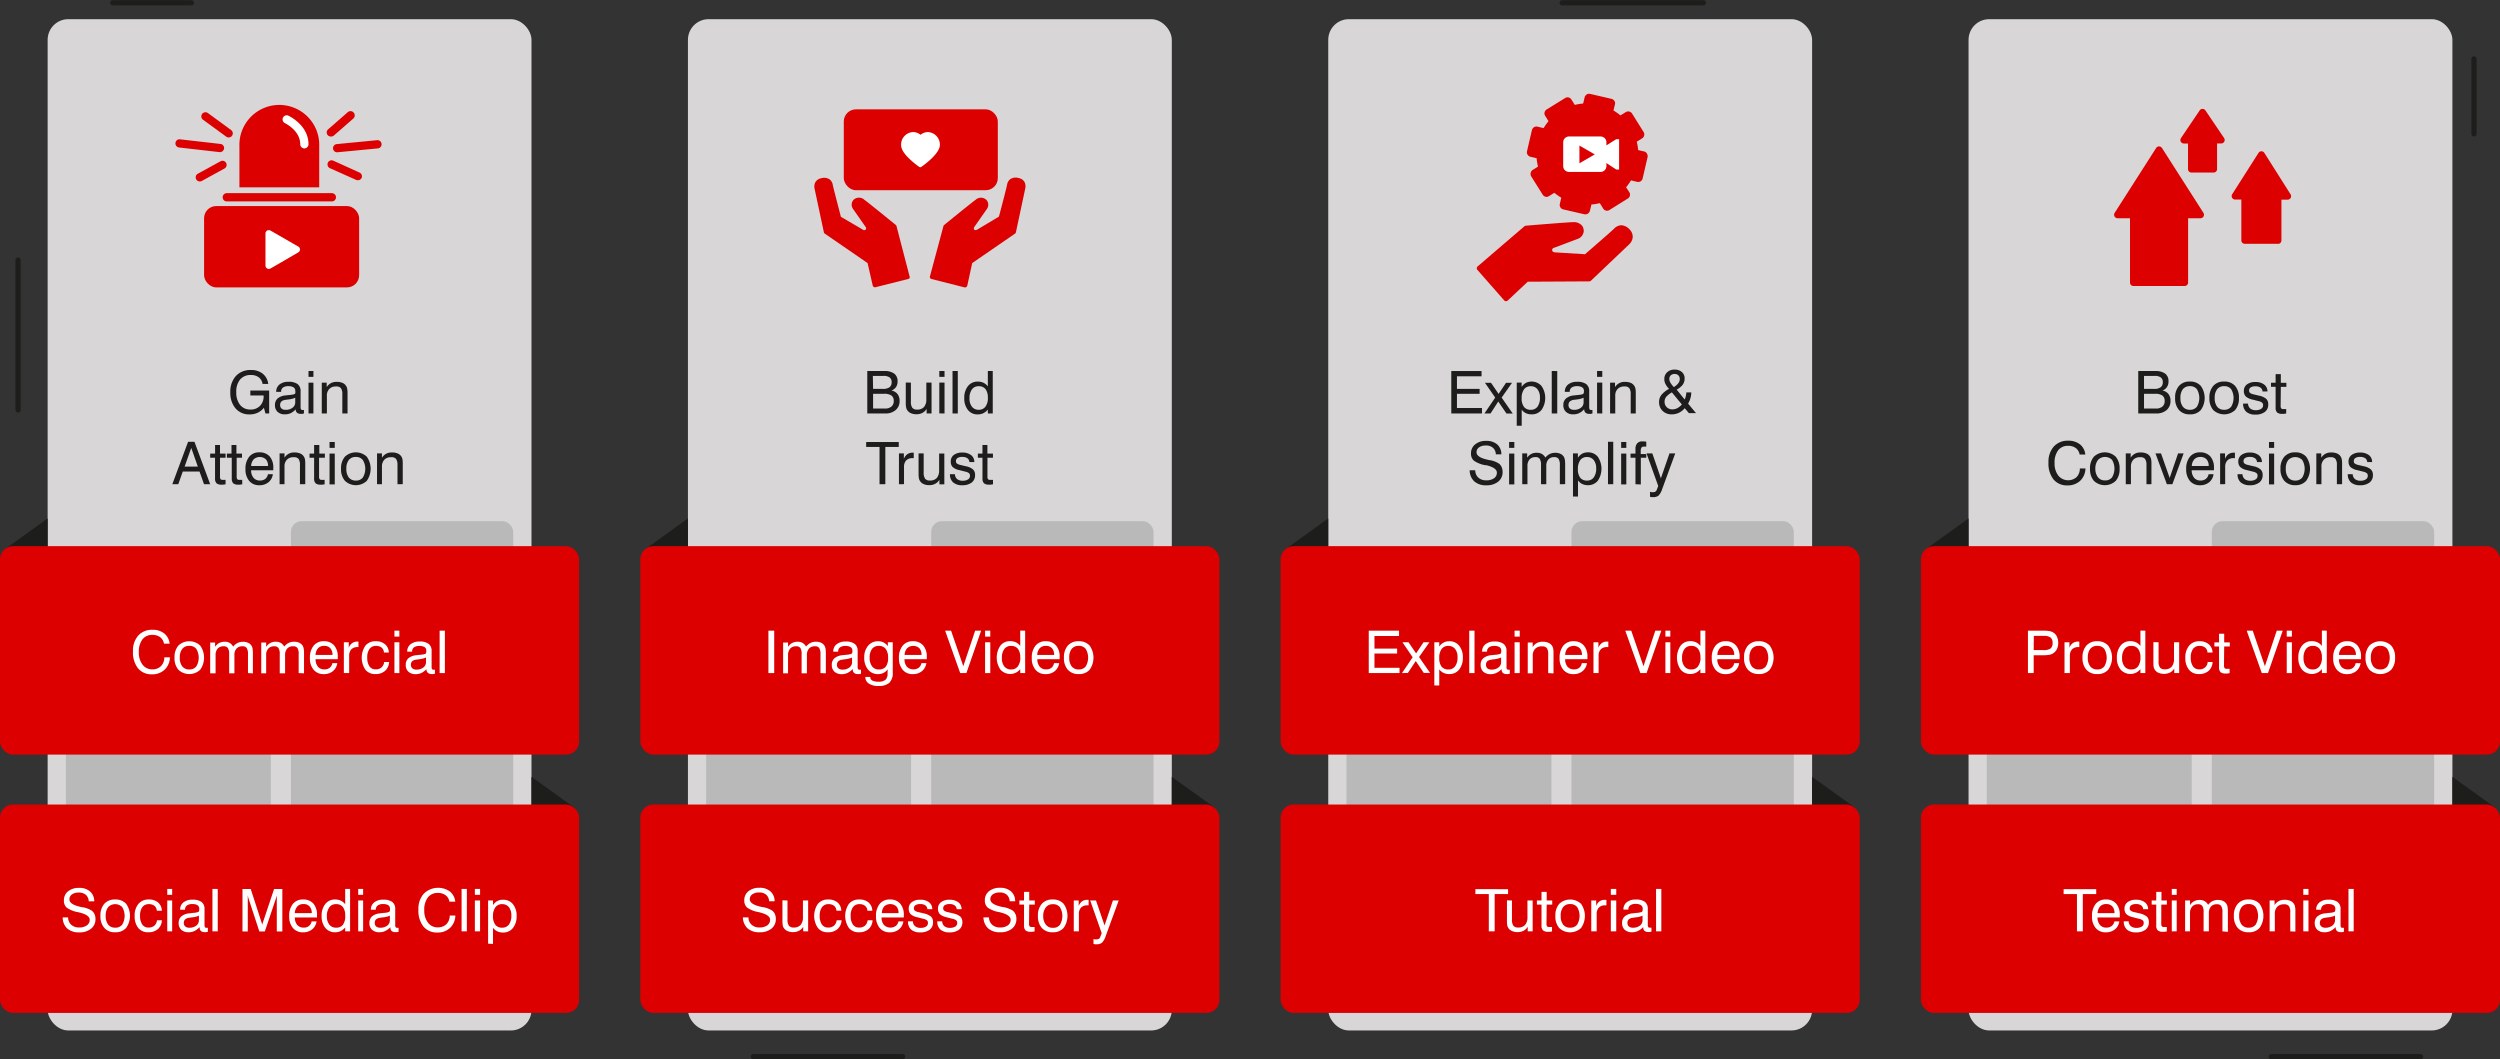 <?xml version="1.0" encoding="UTF-8"?>
<svg xmlns="http://www.w3.org/2000/svg" viewBox="0 0 508.51 215.45">
  <rect x="0" y="0" width="508.51" height="215.45" fill="#333333" stroke="none"/>
  <defs>
    <style>.cls-1{fill:#d8d6d6;}.cls-2{fill:#b9b9b9;}.cls-3,.cls-4{fill:#1d1d1b;}.cls-3,.cls-7{fill-rule:evenodd;}.cls-5{fill:#dc0000;}.cls-6,.cls-7{fill:#fff;}</style>
  </defs>
  <g id="Grafik">
    <rect class="cls-1" x="9.69" y="3.9" width="98.42" height="205.7" rx="4.2"></rect>
    <rect class="cls-2" x="59.17" y="106.01" width="45.22" height="98.62" rx="2.17"></rect>
    <rect class="cls-2" x="13.4" y="131.59" width="41.68" height="73.03" rx="2.89"></rect>
    <polygon class="cls-3" points="0.89 111.78 9.69 111.78 9.69 105.45 0.89 111.78"></polygon>
    <polygon class="cls-3" points="116.9 164.33 108.1 164.33 108.1 158 116.9 164.33"></polygon>
    <path class="cls-4" d="M45.14,33H29.19a.53.53,0,0,1-.53-.53.53.53,0,0,1,.53-.53h16a.53.53,0,0,1,.53.53A.52.52,0,0,1,45.14,33Z" transform="translate(-6.25 -31.9)"></path>
    <rect class="cls-5" y="111.09" width="117.79" height="42.4" rx="2.66"></rect>
    <rect class="cls-5" y="163.64" width="117.79" height="42.4" rx="2.66"></rect>
    <rect class="cls-1" x="139.93" y="3.9" width="98.42" height="205.7" rx="4.2"></rect>
    <rect class="cls-2" x="189.41" y="106.01" width="45.22" height="98.62" rx="2.17"></rect>
    <rect class="cls-2" x="143.64" y="131.59" width="41.68" height="73.03" rx="2.89"></rect>
    <polygon class="cls-3" points="131.13 111.78 139.93 111.78 139.93 105.45 131.13 111.78"></polygon>
    <polygon class="cls-3" points="247.14 164.33 238.34 164.33 238.34 158 247.14 164.33"></polygon>
    <path class="cls-4" d="M189.91,247.36H159.43a.54.54,0,0,1,0-1.07h30.48a.54.54,0,0,1,0,1.07Z" transform="translate(-6.25 -31.9)"></path>
    <path class="cls-4" d="M9.92,115.81a.53.53,0,0,1-.53-.53V84.8a.53.53,0,0,1,.53-.53.53.53,0,0,1,.53.53v30.48A.53.53,0,0,1,9.92,115.81Z" transform="translate(-6.25 -31.9)"></path>
    <path class="cls-4" d="M509.47,59.66a.53.53,0,0,1-.53-.53V43.89a.53.53,0,1,1,1.06,0V59.13A.53.53,0,0,1,509.47,59.66Z" transform="translate(-6.25 -31.9)"></path>
    <path class="cls-4" d="M498.66,247.36H468.18a.54.54,0,0,1,0-1.07h30.48a.54.54,0,0,1,0,1.07Z" transform="translate(-6.25 -31.9)"></path>
    <rect class="cls-5" x="130.24" y="111.09" width="117.79" height="42.4" rx="2.66"></rect>
    <rect class="cls-5" x="130.24" y="163.64" width="117.79" height="42.4" rx="2.66"></rect>
    <rect class="cls-1" x="270.17" y="3.9" width="98.42" height="205.7" rx="4.2"></rect>
    <rect class="cls-2" x="319.65" y="106.01" width="45.22" height="98.62" rx="2.17"></rect>
    <rect class="cls-2" x="273.88" y="131.59" width="41.68" height="73.03" rx="2.89"></rect>
    <polygon class="cls-3" points="261.37 111.78 270.17 111.78 270.17 105.45 261.37 111.78"></polygon>
    <polygon class="cls-3" points="377.38 164.33 368.58 164.33 368.58 158 377.38 164.33"></polygon>
    <path class="cls-4" d="M352.76,33H324a.53.53,0,0,1-.53-.53.53.53,0,0,1,.53-.53h28.73a.53.53,0,0,1,.53.53A.53.53,0,0,1,352.76,33Z" transform="translate(-6.25 -31.9)"></path>
    <rect class="cls-5" x="260.48" y="111.09" width="117.79" height="42.4" rx="2.66"></rect>
    <rect class="cls-5" x="260.48" y="163.64" width="117.79" height="42.4" rx="2.66"></rect>
    <rect class="cls-1" x="400.41" y="3.9" width="98.42" height="205.7" rx="4.2"></rect>
    <rect class="cls-2" x="449.89" y="106.01" width="45.22" height="98.62" rx="2.17"></rect>
    <rect class="cls-2" x="404.12" y="131.59" width="41.68" height="73.03" rx="2.89"></rect>
    <polygon class="cls-3" points="391.61 111.78 400.41 111.78 400.41 105.45 391.61 111.78"></polygon>
    <polygon class="cls-3" points="507.62 164.33 498.82 164.33 498.82 158 507.62 164.33"></polygon>
    <rect class="cls-5" x="390.72" y="111.09" width="117.79" height="42.4" rx="2.66"></rect>
    <rect class="cls-5" x="390.72" y="163.64" width="117.79" height="42.4" rx="2.66"></rect>
    <path class="cls-5" d="M214.63,68.9a1.74,1.74,0,0,0-1.21-.79,2,2,0,0,0-1.63.2,1.74,1.74,0,0,0-.7,1.2c-.05.33-1,4-1.65,6.45l-4.35,2.6s-.43.29-.66.06,0-.57.1-.7L207,74.39a1.48,1.48,0,0,0-.09-1.81,1.6,1.6,0,0,0-2.26,0c-.63.42-6.13,4.9-6.36,5.09a.37.37,0,0,0-.14.22l-2.75,10.24a.48.48,0,0,0,.05.33.38.38,0,0,0,.26.19l6.75,1.71.1,0a.39.39,0,0,0,.23-.07A.46.46,0,0,0,203,90L204,85.41l8.72-6a.43.43,0,0,0,.17-.26l1.87-8.78A2,2,0,0,0,214.63,68.9Z" transform="translate(-6.25 -31.9)"></path>
    <path class="cls-5" d="M188.46,77.66c-.24-.19-5.73-4.67-6.36-5.09a1.6,1.6,0,0,0-2.26,0,1.48,1.48,0,0,0-.09,1.81l2.5,3.58c.08.08.32.39.06.65s-.65-.05-.69-.08L177.29,76c-.64-2.47-1.59-6.12-1.64-6.45a1.75,1.75,0,0,0-.71-1.2,2,2,0,0,0-1.62-.2,1.74,1.74,0,0,0-1.21.79,1.94,1.94,0,0,0-.16,1.39l1.88,8.82a.43.43,0,0,0,.17.26l8.72,6L183.77,90a.46.46,0,0,0,.19.26.39.39,0,0,0,.23.07l.1,0L191,88.64a.38.38,0,0,0,.26-.19.42.42,0,0,0,0-.33L188.6,77.88A.37.37,0,0,0,188.46,77.66Z" transform="translate(-6.25 -31.9)"></path>
    <rect class="cls-5" x="171.63" y="22.24" width="31.33" height="16.45" rx="2.47"></rect>
    <path class="cls-6" d="M195,58.76a2.41,2.41,0,0,0-1.51.56h0a2.39,2.39,0,0,0-1.5-.56h0a2.55,2.55,0,0,0-2.45,2.65c0,.84.64,1.86,1.91,3a16.7,16.7,0,0,0,1.78,1.44l0,0a.4.4,0,0,0,.22.06.31.31,0,0,0,.21-.07h0a18.79,18.79,0,0,0,1.85-1.49h0c1.27-1.17,1.92-2.19,1.92-3A2.57,2.57,0,0,0,195,58.76Z" transform="translate(-6.25 -31.9)"></path>
    <path class="cls-5" d="M456.52,67H452a.7.7,0,0,1-.7-.7h0V61.09h-.85a.7.7,0,0,1-.7-.7.78.78,0,0,1,.12-.4h0l3.8-5.63a.7.7,0,0,1,.58-.31.72.72,0,0,1,.59.31h0l3.8,5.62a.75.75,0,0,1,.12.4.71.71,0,0,1-.71.7h-.84V66.3a.71.71,0,0,1-.71.7Z" transform="translate(-6.25 -31.9)"></path>
    <path class="cls-5" d="M469.61,81.49h-6.76a.7.7,0,0,1-.7-.7h0v-8.3h-1.26a.71.71,0,0,1-.71-.71.7.7,0,0,1,.11-.38h0L465.64,63a.68.68,0,0,1,.59-.33.7.7,0,0,1,.59.32h0l5.34,8.44a.65.65,0,0,1,.11.37.7.7,0,0,1-.7.71h-1.27v8.3h0a.7.7,0,0,1-.7.7Z" transform="translate(-6.25 -31.9)"></path>
    <path class="cls-5" d="M454.44,75.2,446,62h0a.69.69,0,0,0-.59-.32.68.68,0,0,0-.59.32L436.38,75.2h0a.71.71,0,0,0,.59,1.09h2.53V89.37a.7.7,0,0,0,.7.7h10.41a.7.7,0,0,0,.71-.7V78.05h0V76.29h2.53a.71.71,0,0,0,.59-1.09Z" transform="translate(-6.25 -31.9)"></path>
    <path class="cls-5" d="M340.72,62.72l-1.26-.29a10.91,10.91,0,0,0-.29-1.71l1.1-.68a.94.94,0,0,0,.3-1.28L338.22,55a.93.93,0,0,0-1.27-.3l-1.1.68a9.44,9.44,0,0,0-1.41-1l.3-1.26a.9.9,0,0,0-.12-.7A1,1,0,0,0,334,52l-4.32-1a.85.85,0,0,0-.69.12,1,1,0,0,0-.42.58l-.3,1.26a11,11,0,0,0-1.7.28l-.69-1.1a1,1,0,0,0-.57-.42.91.91,0,0,0-.7.12l-3.77,2.33a1,1,0,0,0-.42.58.91.91,0,0,0,.12.7l.69,1.1a9.5,9.5,0,0,0-1,1.41l-1.26-.3a.87.87,0,0,0-.7.12,1,1,0,0,0-.42.58l-1,4.31a.91.91,0,0,0,.12.7,1,1,0,0,0,.58.42l1.26.29a10.89,10.89,0,0,0,.28,1.71l-1.1.68a1,1,0,0,0-.3,1.28l2.35,3.75a1,1,0,0,0,.58.42.89.89,0,0,0,.69-.12l1.1-.69a9.82,9.82,0,0,0,1.41,1l-.29,1.26a.92.92,0,0,0,.69,1.12l4.32,1a.71.71,0,0,0,.21,0,.81.81,0,0,0,.49-.15,1,1,0,0,0,.41-.58l.3-1.26a11.08,11.08,0,0,0,1.71-.28l.68,1.1a1,1,0,0,0,.58.42.89.89,0,0,0,.69-.12l3.76-2.35a.92.92,0,0,0,.29-1.27L337,70a11.67,11.67,0,0,0,1-1.41l1.26.3a.92.92,0,0,0,1.11-.7l1-4.32a.91.91,0,0,0-.12-.7A.88.88,0,0,0,340.72,62.72Z" transform="translate(-6.25 -31.9)"></path>
    <path class="cls-5" d="M337.75,78.61a2.42,2.42,0,0,0-1.72-.89h0a2.08,2.08,0,0,0-1.47.7c-.27.29-3.63,3.21-5.91,5.19l-6-.37s-.61,0-.68-.39a.5.5,0,0,1,.38-.56l.18-.05,4.76-1.8a1.8,1.8,0,0,0,1.08-1.38,1.3,1.3,0,0,0,0-.45,1.8,1.8,0,0,0-.3-.78,2.22,2.22,0,0,0-1.88-.74h0c-.92,0-9.23.69-9.58.72a.5.5,0,0,0-.29.12l-.78.67-8.73,7.49a.51.51,0,0,0-.05.71L312.21,93a.34.34,0,0,0,.09.08.58.58,0,0,0,.26.09h0a.56.56,0,0,0,.35-.13L317,89.2l12.52-.07a.48.48,0,0,0,.34-.14l7.69-7.31a2.35,2.35,0,0,0,.8-1.5A2.06,2.06,0,0,0,337.75,78.61Z" transform="translate(-6.25 -31.9)"></path>
    <path class="cls-7" d="M335,60.21,333,61.47v-.63a1.18,1.18,0,0,0-1.18-1.18h-6.43a1.18,1.18,0,0,0-1.18,1.18v4.85a1.18,1.18,0,0,0,1.18,1.18h6.43A1.18,1.18,0,0,0,333,65.69v-.62L335,66.38h.58V60.21Zm-5.93,4-1.56.9v-3.6l1.56.9,1.56.9Z" transform="translate(-6.25 -31.9)"></path>
    <path class="cls-5" d="M73.75,72.87H52.38a.84.84,0,0,1,0-1.68H73.75a.84.84,0,0,1,0,1.68Z" transform="translate(-6.25 -31.9)"></path>
    <path class="cls-5" d="M52.76,59.86a.82.82,0,0,1-.49-.16l-4.73-3.45a.84.84,0,0,1-.18-1.17.84.84,0,0,1,1.17-.19l4.72,3.46a.83.83,0,0,1,.19,1.17A.86.86,0,0,1,52.76,59.86Z" transform="translate(-6.25 -31.9)"></path>
    <path class="cls-5" d="M51,62.84h-.1l-8.22-.94a.84.84,0,0,1-.74-.93.82.82,0,0,1,.93-.73l8.22.94a.83.83,0,0,1,.74.92A.84.84,0,0,1,51,62.84Z" transform="translate(-6.25 -31.9)"></path>
    <path class="cls-5" d="M46.88,68.81a.84.84,0,0,1-.4-1.57l4.69-2.57a.84.84,0,0,1,.8,1.47l-4.68,2.57A.86.86,0,0,1,46.88,68.81Z" transform="translate(-6.25 -31.9)"></path>
    <path class="cls-5" d="M79,68.55a.83.83,0,0,1-.34-.07l-5.34-2.39A.84.84,0,0,1,72.94,65a.83.83,0,0,1,1.1-.42L79.38,67a.84.84,0,0,1,.42,1.11A.83.83,0,0,1,79,68.55Z" transform="translate(-6.25 -31.9)"></path>
    <path class="cls-5" d="M74.83,62.88a.85.85,0,0,1-.84-.76.84.84,0,0,1,.76-.91l8.24-.8a.84.84,0,0,1,.16,1.67l-8.24.79Z" transform="translate(-6.25 -31.9)"></path>
    <path class="cls-5" d="M73.54,59.67a.87.87,0,0,1-.64-.29A.84.84,0,0,1,73,58.2L77,54.71a.83.83,0,0,1,1.18.09A.84.84,0,0,1,78.13,56l-4,3.49A.89.89,0,0,1,73.54,59.67Z" transform="translate(-6.25 -31.9)"></path>
    <path class="cls-5" d="M71.18,70V61.65a8.12,8.12,0,1,0-16.23,0V70Z" transform="translate(-6.25 -31.9)"></path>
    <rect class="cls-5" x="41.51" y="41.91" width="31.54" height="16.55" rx="2.48"></rect>
    <path class="cls-6" d="M66.93,83.23a.68.68,0,0,0,.34-.59.66.66,0,0,0-.34-.58h0l-5.66-3.26a.62.62,0,0,0-.34-.09.68.68,0,0,0-.68.68v6.53h0a.68.68,0,0,0,.68.68.7.7,0,0,0,.35-.09l2.82-1.63Z" transform="translate(-6.25 -31.9)"></path>
    <path class="cls-6" d="M68.16,62.09a.85.85,0,0,1-.84-.84c0-2.84-3.13-4.31-3.17-4.33a.84.84,0,0,1,.7-1.52C65,55.47,69,57.32,69,61.25A.85.85,0,0,1,68.16,62.09Z" transform="translate(-6.25 -31.9)"></path>
  </g>
  <g id="EN">
    <path class="cls-4" d="M59.93,114.84a3.44,3.44,0,0,1-1.25,1,3.7,3.7,0,0,1-1.65.35A3.59,3.59,0,0,1,54.19,115a4.79,4.79,0,0,1-1.09-3.28,4.74,4.74,0,0,1,1.13-3.34,4,4,0,0,1,3.05-1.22,3.73,3.73,0,0,1,2.41.75A3.11,3.11,0,0,1,60.81,110H59.66a2.06,2.06,0,0,0-.78-1.35,2.54,2.54,0,0,0-1.6-.47,2.72,2.72,0,0,0-2.19.91,3.89,3.89,0,0,0-.78,2.59,4,4,0,0,0,.77,2.58,2.61,2.61,0,0,0,2.12.94,2.57,2.57,0,0,0,1.94-.75,2.7,2.7,0,0,0,.73-2v-.11h-2.7v-1H61V116h-.76Z" transform="translate(-6.25 -31.9)"></path>
    <path class="cls-4" d="M66.4,115.15a3.38,3.38,0,0,1-1,.78,2.78,2.78,0,0,1-1.18.25,2.09,2.09,0,0,1-1.5-.5,1.78,1.78,0,0,1-.54-1.38,1.73,1.73,0,0,1,.53-1.34,2.85,2.85,0,0,1,1.62-.63l.74-.08a5.49,5.49,0,0,0,1-.16.44.44,0,0,0,.24-.19,1.57,1.57,0,0,0,0-.49.8.8,0,0,0-.35-.72,1.89,1.89,0,0,0-1.06-.24,1.78,1.78,0,0,0-1.1.29,1,1,0,0,0-.37.87h-1v0a1.84,1.84,0,0,1,.67-1.5,2.79,2.79,0,0,1,1.84-.55,3,3,0,0,1,1.85.47,1.78,1.78,0,0,1,.6,1.48v3.14a1.12,1.12,0,0,0,.08.52.38.38,0,0,0,.32.12h.11l.17,0V116l-.34.08-.27,0a1.16,1.16,0,0,1-.79-.23.85.85,0,0,1-.27-.69Zm-.1-2.35a4.59,4.59,0,0,1-1.45.36l-.54.07a1.56,1.56,0,0,0-.83.34,1,1,0,0,0-.25.72.92.92,0,0,0,.29.72,1.26,1.26,0,0,0,.84.25,2.19,2.19,0,0,0,1.4-.43,1.33,1.33,0,0,0,.54-1.09Z" transform="translate(-6.25 -31.9)"></path>
    <path class="cls-4" d="M69,108.56v-1.2h1v1.2ZM69,116v-6.27h1V116Z" transform="translate(-6.25 -31.9)"></path>
    <path class="cls-4" d="M75.88,116v-3.86a2.12,2.12,0,0,0-.28-1.28,1.18,1.18,0,0,0-1-.35,1.79,1.79,0,0,0-1.37.5,1.91,1.91,0,0,0-.49,1.42V116H71.7v-6.27h1v.91a2.45,2.45,0,0,1,.86-.81,2.54,2.54,0,0,1,1.16-.26,3,3,0,0,1,1.19.21,1.58,1.58,0,0,1,.75.64,1.52,1.52,0,0,1,.21.54,4.6,4.6,0,0,1,.07,1V116Z" transform="translate(-6.25 -31.9)"></path>
    <path class="cls-4" d="M41.3,130.39l3.21-8.63H45.8L49,130.39H47.75l-.92-2.58h-3.4l-.92,2.58Zm2.5-3.58h2.69L45.15,123Z" transform="translate(-6.25 -31.9)"></path>
    <path class="cls-4" d="M51,128.81a.91.91,0,0,0,.12.56.54.54,0,0,0,.44.14h.23l.34,0v.9l-.47.07a2.49,2.49,0,0,1-.37,0,1.47,1.47,0,0,1-1-.28,1.38,1.38,0,0,1-.3-1V125H49v-.83H50v-1.76H51v1.76h1.13V125H51Z" transform="translate(-6.25 -31.9)"></path>
    <path class="cls-4" d="M54.39,128.81a.91.91,0,0,0,.12.56.54.54,0,0,0,.44.14h.23l.34,0v.9l-.47.07a2.49,2.49,0,0,1-.37,0,1.52,1.52,0,0,1-1-.28,1.43,1.43,0,0,1-.29-1V125H52.4v-.83h.94v-1.76h1v1.76h1.13V125H54.39Z" transform="translate(-6.25 -31.9)"></path>
    <path class="cls-4" d="M60.75,128.36h1a2.53,2.53,0,0,1-.9,1.64,2.84,2.84,0,0,1-1.85.6,2.59,2.59,0,0,1-2.06-.88,3.6,3.6,0,0,1-.76-2.4,3.83,3.83,0,0,1,.75-2.51,2.55,2.55,0,0,1,2.07-.9,2.7,2.7,0,0,1,2.1.83,3.45,3.45,0,0,1,.74,2.35v.29c0,.06,0,.12,0,.18H57.33a2.33,2.33,0,0,0,.49,1.53,1.65,1.65,0,0,0,1.32.55,1.69,1.69,0,0,0,1.07-.33A1.61,1.61,0,0,0,60.75,128.36Zm-3.42-1.68h3.44a1.92,1.92,0,0,0-.44-1.35,1.86,1.86,0,0,0-2.48,0A2.17,2.17,0,0,0,57.33,126.68Z" transform="translate(-6.25 -31.9)"></path>
    <path class="cls-4" d="M67.26,130.39v-3.86a2.12,2.12,0,0,0-.28-1.28,1.18,1.18,0,0,0-1-.35,1.81,1.81,0,0,0-1.37.5,1.91,1.91,0,0,0-.49,1.42v3.57h-1v-6.27h1V125a2.24,2.24,0,0,1,2-1.07,3,3,0,0,1,1.19.21,1.58,1.58,0,0,1,.75.64,1.75,1.75,0,0,1,.22.54,5.7,5.7,0,0,1,.06,1v4.06Z" transform="translate(-6.25 -31.9)"></path>
    <path class="cls-4" d="M71.15,128.81a.91.91,0,0,0,.12.56.54.54,0,0,0,.44.14h.23l.34,0v.9l-.47.07a2.56,2.56,0,0,1-.37,0,1.52,1.52,0,0,1-1-.28,1.38,1.38,0,0,1-.3-1V125h-.93v-.83h.93v-1.76h1.06v1.76h1.13V125H71.15Z" transform="translate(-6.25 -31.9)"></path>
    <path class="cls-4" d="M73.28,123v-1.2h1.06V123Zm0,7.43v-6.27h1.06v6.27Z" transform="translate(-6.25 -31.9)"></path>
    <path class="cls-4" d="M75.62,127.25a3.58,3.58,0,0,1,.79-2.46,3.24,3.24,0,0,1,4.44,0,4.23,4.23,0,0,1,0,4.92,3.23,3.23,0,0,1-4.43,0A3.54,3.54,0,0,1,75.62,127.25Zm1.08,0a2.79,2.79,0,0,0,.5,1.78,1.77,1.77,0,0,0,1.44.62,1.7,1.7,0,0,0,1.41-.62,3.42,3.42,0,0,0,0-3.56,1.7,1.7,0,0,0-1.41-.62,1.74,1.74,0,0,0-1.44.61A2.81,2.81,0,0,0,76.7,127.25Z" transform="translate(-6.25 -31.9)"></path>
    <path class="cls-4" d="M87.1,130.39v-3.86a2.11,2.11,0,0,0-.29-1.28,1.16,1.16,0,0,0-1-.35,1.83,1.83,0,0,0-1.38.5,2,2,0,0,0-.49,1.42v3.57h-1v-6.27h1V125a2.45,2.45,0,0,1,.86-.81,2.5,2.5,0,0,1,1.15-.26,3,3,0,0,1,1.2.21,1.68,1.68,0,0,1,.75.64,1.52,1.52,0,0,1,.21.54,5.7,5.7,0,0,1,.06,1v4.06Z" transform="translate(-6.25 -31.9)"></path>
    <path class="cls-6" d="M39.67,165.61h1.14a3.5,3.5,0,0,1-1.08,2.51,3.62,3.62,0,0,1-2.58.94,3.51,3.51,0,0,1-2.85-1.25,5.21,5.21,0,0,1-1-3.44,4.59,4.59,0,0,1,1.09-3.22A3.75,3.75,0,0,1,37.27,160a3.65,3.65,0,0,1,2.4.76,3,3,0,0,1,1.08,2.06H39.6a2.08,2.08,0,0,0-.78-1.32,2.64,2.64,0,0,0-1.6-.46,2.44,2.44,0,0,0-2,.92,4.08,4.08,0,0,0-.73,2.6,4,4,0,0,0,.76,2.54,2.41,2.41,0,0,0,2,.95,2.38,2.38,0,0,0,1.74-.66A2.48,2.48,0,0,0,39.67,165.61Z" transform="translate(-6.25 -31.9)"></path>
    <path class="cls-6" d="M41.75,165.67a3.59,3.59,0,0,1,.78-2.46,3.24,3.24,0,0,1,4.44,0,4.23,4.23,0,0,1,0,4.92,3.23,3.23,0,0,1-4.43,0A3.52,3.52,0,0,1,41.75,165.67Zm1.07,0a2.72,2.72,0,0,0,.51,1.78,1.74,1.74,0,0,0,1.43.62,1.72,1.72,0,0,0,1.42-.62,3.48,3.48,0,0,0,0-3.56,1.72,1.72,0,0,0-1.42-.62,1.74,1.74,0,0,0-1.44.62A2.78,2.78,0,0,0,42.82,165.67Z" transform="translate(-6.25 -31.9)"></path>
    <path class="cls-6" d="M56.69,168.81V165a2.3,2.3,0,0,0-.26-1.29,1,1,0,0,0-.9-.35,1.49,1.49,0,0,0-1.18.47,1.93,1.93,0,0,0-.42,1.33v3.7H52.86V165a2.3,2.3,0,0,0-.26-1.29,1,1,0,0,0-.89-.35,1.54,1.54,0,0,0-1.19.47,2,2,0,0,0-.42,1.33v3.7H49v-6.27h1v.88a2.28,2.28,0,0,1,.83-.78,2.39,2.39,0,0,1,1.13-.26,1.81,1.81,0,0,1,1.71,1,2.81,2.81,0,0,1,.9-.75,2.49,2.49,0,0,1,1.12-.24,2.33,2.33,0,0,1,1.06.22,1.56,1.56,0,0,1,.88,1.21,6.66,6.66,0,0,1,.06,1.06v3.94Z" transform="translate(-6.25 -31.9)"></path>
    <path class="cls-6" d="M67,168.81V165a2.32,2.32,0,0,0-.25-1.29,1,1,0,0,0-.9-.35,1.47,1.47,0,0,0-1.18.47,1.88,1.88,0,0,0-.43,1.33v3.7H63.15V165a2.3,2.3,0,0,0-.26-1.29,1,1,0,0,0-.89-.35,1.52,1.52,0,0,0-1.18.47,1.9,1.9,0,0,0-.43,1.33v3.7h-1v-6.27h1v.88a2.38,2.38,0,0,1,.84-.78,2.34,2.34,0,0,1,1.12-.26,2,2,0,0,1,1,.24,2,2,0,0,1,.72.75,2.68,2.68,0,0,1,.89-.75,2.52,2.52,0,0,1,1.12-.24,2.33,2.33,0,0,1,1.06.22,1.56,1.56,0,0,1,.7.64,1.82,1.82,0,0,1,.19.57,6.66,6.66,0,0,1,.06,1.06v3.94Z" transform="translate(-6.25 -31.9)"></path>
    <path class="cls-6" d="M73.86,166.79h1a2.58,2.58,0,0,1-.9,1.63,2.84,2.84,0,0,1-1.85.6,2.56,2.56,0,0,1-2.06-.88,3.51,3.51,0,0,1-.76-2.4,3.79,3.79,0,0,1,.75-2.5,2.56,2.56,0,0,1,2.07-.91,2.67,2.67,0,0,1,2.1.84,3.41,3.41,0,0,1,.74,2.35,2.1,2.1,0,0,1,0,.28,1,1,0,0,1,0,.18H70.44a2.36,2.36,0,0,0,.49,1.54,1.68,1.68,0,0,0,1.32.54,1.66,1.66,0,0,0,1.06-.33A1.6,1.6,0,0,0,73.86,166.79Zm-3.43-1.68h3.45a1.91,1.91,0,0,0-.45-1.36,1.58,1.58,0,0,0-1.24-.48,1.63,1.63,0,0,0-1.23.47A2.18,2.18,0,0,0,70.43,165.11Z" transform="translate(-6.25 -31.9)"></path>
    <path class="cls-6" d="M76.19,168.81v-6.27h1v1.12a2.08,2.08,0,0,1,.69-.94,1.72,1.72,0,0,1,1-.32h.28v1.12H79a1.73,1.73,0,0,0-1.29.46,1.9,1.9,0,0,0-.44,1.34v3.49Z" transform="translate(-6.25 -31.9)"></path>
    <path class="cls-6" d="M84.34,164.63a1.35,1.35,0,0,0-.46-1,1.75,1.75,0,0,0-1.15-.35,1.56,1.56,0,0,0-1.32.62,2.86,2.86,0,0,0-.46,1.76,3.09,3.09,0,0,0,.44,1.77,1.49,1.49,0,0,0,1.27.62,1.76,1.76,0,0,0,1.18-.38,1.74,1.74,0,0,0,.55-1.11h1a2.54,2.54,0,0,1-.82,1.8,2.84,2.84,0,0,1-2,.65,2.5,2.5,0,0,1-2-.89,4.39,4.39,0,0,1,0-4.89,2.64,2.64,0,0,1,2.11-.9,2.82,2.82,0,0,1,1.9.62,2.26,2.26,0,0,1,.76,1.68Z" transform="translate(-6.25 -31.9)"></path>
    <path class="cls-6" d="M86.48,161.39v-1.21h1v1.21Zm0,7.42v-6.27h1v6.27Z" transform="translate(-6.25 -31.9)"></path>
    <path class="cls-6" d="M93,168a3.5,3.5,0,0,1-1,.77,2.79,2.79,0,0,1-1.18.26,2.14,2.14,0,0,1-1.5-.5,1.82,1.82,0,0,1-.54-1.39,1.73,1.73,0,0,1,.53-1.34,3,3,0,0,1,1.62-.63l.74-.08a4.67,4.67,0,0,0,1-.16.43.43,0,0,0,.24-.18,1.65,1.65,0,0,0,.05-.5.8.8,0,0,0-.35-.72,1.89,1.89,0,0,0-1.06-.24,1.78,1.78,0,0,0-1.1.29,1,1,0,0,0-.37.87h-1v0a1.81,1.81,0,0,1,.67-1.5,2.79,2.79,0,0,1,1.84-.56,2.91,2.91,0,0,1,1.85.48,1.74,1.74,0,0,1,.6,1.47v3.14a1.12,1.12,0,0,0,.08.52.38.38,0,0,0,.32.12h.11l.17,0v.82l-.34.07a1.32,1.32,0,0,1-.27,0,1.13,1.13,0,0,1-.79-.23A.85.85,0,0,1,93,168Zm-.1-2.36a4.59,4.59,0,0,1-1.44.36l-.55.08a1.57,1.57,0,0,0-.83.33,1,1,0,0,0-.25.72.89.89,0,0,0,.3.72,1.21,1.21,0,0,0,.83.25,2.19,2.19,0,0,0,1.4-.43,1.33,1.33,0,0,0,.54-1.09Z" transform="translate(-6.25 -31.9)"></path>
    <path class="cls-6" d="M95.67,168.81v-8.63h1.07v8.63Z" transform="translate(-6.25 -31.9)"></path>
    <path class="cls-6" d="M19,218.5H20.1a2,2,0,0,0,.63,1.49,2.29,2.29,0,0,0,1.62.56,2.54,2.54,0,0,0,1.57-.43A1.33,1.33,0,0,0,24.5,219c0-.66-.72-1.17-2.17-1.51l-.2-.05a5.48,5.48,0,0,1-2.32-.93,1.83,1.83,0,0,1-.56-1.45,2.31,2.31,0,0,1,.84-1.86,3.43,3.43,0,0,1,2.24-.7,3.23,3.23,0,0,1,2.25.74,2.61,2.61,0,0,1,.84,2H24.3a1.88,1.88,0,0,0-.59-1.33,2.14,2.14,0,0,0-1.45-.46,2.28,2.28,0,0,0-1.38.38,1.19,1.19,0,0,0-.51,1q0,1,2.13,1.5l.48.11.13,0a5.19,5.19,0,0,1,1.85.72,2,2,0,0,1,.53.72,2.34,2.34,0,0,1,.18.93,2.44,2.44,0,0,1-.9,2,3.67,3.67,0,0,1-2.41.74,3.53,3.53,0,0,1-2.45-.8A3.11,3.11,0,0,1,19,218.5Z" transform="translate(-6.25 -31.9)"></path>
    <path class="cls-6" d="M26.68,218.19a3.55,3.55,0,0,1,.78-2.45,2.83,2.83,0,0,1,2.22-.88,2.86,2.86,0,0,1,2.22.87,4.23,4.23,0,0,1,0,4.92,2.81,2.81,0,0,1-2.21.88,2.8,2.8,0,0,1-2.22-.88A3.52,3.52,0,0,1,26.68,218.19Zm1.07,0a2.78,2.78,0,0,0,.5,1.78,1.74,1.74,0,0,0,1.44.62,1.7,1.7,0,0,0,1.42-.62,3.48,3.48,0,0,0,0-3.56,2,2,0,0,0-2.86,0A2.78,2.78,0,0,0,27.75,218.19Z" transform="translate(-6.25 -31.9)"></path>
    <path class="cls-6" d="M38.14,217.15a1.38,1.38,0,0,0-.47-1,1.74,1.74,0,0,0-1.14-.34,1.57,1.57,0,0,0-1.33.61,2.88,2.88,0,0,0-.46,1.76,3,3,0,0,0,.45,1.77,1.48,1.48,0,0,0,1.27.62,1.78,1.78,0,0,0,1.18-.38,1.75,1.75,0,0,0,.54-1.11h1a2.5,2.5,0,0,1-.81,1.8,2.89,2.89,0,0,1-2,.65,2.5,2.5,0,0,1-2-.88,3.69,3.69,0,0,1-.73-2.43,3.64,3.64,0,0,1,.77-2.47,2.61,2.61,0,0,1,2.11-.89,2.79,2.79,0,0,1,1.89.61,2.24,2.24,0,0,1,.76,1.68Z" transform="translate(-6.25 -31.9)"></path>
    <path class="cls-6" d="M40.27,213.91v-1.2h1v1.2Zm0,7.43v-6.28h1v6.28Z" transform="translate(-6.25 -31.9)"></path>
    <path class="cls-6" d="M46.81,220.5a3.38,3.38,0,0,1-1,.77,2.79,2.79,0,0,1-1.18.26,2.14,2.14,0,0,1-1.5-.5,1.8,1.8,0,0,1-.54-1.39,1.75,1.75,0,0,1,.53-1.34,3,3,0,0,1,1.62-.62l.74-.09a4,4,0,0,0,1-.16.39.39,0,0,0,.24-.18,1.28,1.28,0,0,0,.06-.49.83.83,0,0,0-.35-.73,1.93,1.93,0,0,0-1.07-.24,1.74,1.74,0,0,0-1.1.3,1,1,0,0,0-.37.86h-1v0a1.81,1.81,0,0,1,.67-1.5,2.8,2.8,0,0,1,1.84-.55,2.91,2.91,0,0,1,1.85.47,1.74,1.74,0,0,1,.6,1.47v3.14a1,1,0,0,0,.09.52.36.36,0,0,0,.31.12h.12l.16,0v.81a1.72,1.72,0,0,1-.34.07,1.23,1.23,0,0,1-.27,0,1.18,1.18,0,0,1-.79-.22.88.88,0,0,1-.27-.7Zm-.1-2.36a4.09,4.09,0,0,1-1.44.36l-.55.08a1.42,1.42,0,0,0-.82.34.94.94,0,0,0-.26.71.89.89,0,0,0,.3.72,1.22,1.22,0,0,0,.84.25,2.21,2.21,0,0,0,1.39-.42,1.35,1.35,0,0,0,.54-1.1Z" transform="translate(-6.25 -31.9)"></path>
    <path class="cls-6" d="M49.46,221.34v-8.63h1.08v8.63Z" transform="translate(-6.25 -31.9)"></path>
    <path class="cls-6" d="M56.65,214v7.36H55.57v-8.63h1.68l2.14,6.6c.06.19.11.33.14.44a1.68,1.68,0,0,1,.06.27c0-.15.07-.27.1-.39a3,3,0,0,1,.1-.32l2.21-6.6h1.68v8.63H62.55V214c0,.13-.06.25-.1.38s-.07.25-.11.38l-2.22,6.6H59l-2.16-6.6a3.58,3.58,0,0,1-.11-.35C56.71,214.26,56.68,214.13,56.65,214Z" transform="translate(-6.25 -31.9)"></path>
    <path class="cls-6" d="M69.64,219.31h1a2.51,2.51,0,0,1-.9,1.63,2.84,2.84,0,0,1-1.85.6,2.56,2.56,0,0,1-2.06-.88,3.55,3.55,0,0,1-.76-2.39,3.82,3.82,0,0,1,.75-2.51,2.55,2.55,0,0,1,2.07-.9,2.66,2.66,0,0,1,2.1.83,3.43,3.43,0,0,1,.74,2.35,2.27,2.27,0,0,1,0,.29,1.09,1.09,0,0,1,0,.18H66.22a2.33,2.33,0,0,0,.49,1.53,1.68,1.68,0,0,0,1.32.54,1.64,1.64,0,0,0,1.06-.33A1.57,1.57,0,0,0,69.64,219.31Zm-3.43-1.68h3.45a1.91,1.91,0,0,0-.45-1.36,1.58,1.58,0,0,0-1.24-.48,1.63,1.63,0,0,0-1.23.47A2.26,2.26,0,0,0,66.21,217.63Z" transform="translate(-6.25 -31.9)"></path>
    <path class="cls-6" d="M77.46,212.71v8.63h-1v-.79a2.72,2.72,0,0,1-.91.73,2.5,2.5,0,0,1-1.13.25,2.46,2.46,0,0,1-2-.9,3.64,3.64,0,0,1-.75-2.41,3.73,3.73,0,0,1,.75-2.45,2.46,2.46,0,0,1,2-.91,2.64,2.64,0,0,1,1.16.24,2.45,2.45,0,0,1,.88.73v-3.12Zm-1,5.45A2.74,2.74,0,0,0,76,216.4a1.65,1.65,0,0,0-1.39-.59,1.61,1.61,0,0,0-1.38.64,3,3,0,0,0-.49,1.84,2.62,2.62,0,0,0,.5,1.69,1.7,1.7,0,0,0,1.38.61A1.64,1.64,0,0,0,76,220,2.92,2.92,0,0,0,76.47,218.16Z" transform="translate(-6.25 -31.9)"></path>
    <path class="cls-6" d="M79.11,213.91v-1.2h1v1.2Zm0,7.43v-6.28h1v6.28Z" transform="translate(-6.25 -31.9)"></path>
    <path class="cls-6" d="M85.65,220.5a3.54,3.54,0,0,1-1.05.77,2.74,2.74,0,0,1-1.17.26,2.14,2.14,0,0,1-1.5-.5,1.8,1.8,0,0,1-.54-1.39,1.75,1.75,0,0,1,.53-1.34,2.89,2.89,0,0,1,1.62-.62l.74-.09a3.94,3.94,0,0,0,1-.16.39.39,0,0,0,.24-.18,1.28,1.28,0,0,0,.06-.49.81.81,0,0,0-.35-.73,1.89,1.89,0,0,0-1.06-.24,1.7,1.7,0,0,0-1.1.3,1,1,0,0,0-.38.86h-1v0a1.81,1.81,0,0,1,.67-1.5,2.77,2.77,0,0,1,1.84-.55,2.93,2.93,0,0,1,1.85.47,1.74,1.74,0,0,1,.59,1.47v3.14a1,1,0,0,0,.09.52.38.38,0,0,0,.32.12h.11l.16,0v.81a1.63,1.63,0,0,1-.33.07,1.32,1.32,0,0,1-.27,0,1.21,1.21,0,0,1-.8-.22.91.91,0,0,1-.26-.7Zm-.1-2.36a4.1,4.1,0,0,1-1.45.36l-.54.08a1.49,1.49,0,0,0-.83.34.93.93,0,0,0-.25.71.92.92,0,0,0,.29.72,1.26,1.26,0,0,0,.84.25,2.24,2.24,0,0,0,1.4-.42,1.35,1.35,0,0,0,.54-1.1Z" transform="translate(-6.25 -31.9)"></path>
    <path class="cls-6" d="M97.73,218.13h1.14a3.5,3.5,0,0,1-1.08,2.51,3.58,3.58,0,0,1-2.58.94,3.53,3.53,0,0,1-2.85-1.24,5.23,5.23,0,0,1-1-3.44,4.55,4.55,0,0,1,1.09-3.22,4.16,4.16,0,0,1,5.32-.44,3,3,0,0,1,1.08,2.06H97.66a2,2,0,0,0-.78-1.31,2.57,2.57,0,0,0-1.6-.46,2.42,2.42,0,0,0-2,.92,4.05,4.05,0,0,0-.73,2.59,3.94,3.94,0,0,0,.76,2.54,2.39,2.39,0,0,0,2,.95,2.42,2.42,0,0,0,1.74-.65A2.5,2.5,0,0,0,97.73,218.13Z" transform="translate(-6.25 -31.9)"></path>
    <path class="cls-6" d="M100.14,221.34v-8.63h1.07v8.63Z" transform="translate(-6.25 -31.9)"></path>
    <path class="cls-6" d="M102.84,213.91v-1.2h1.06v1.2Zm0,7.43v-6.28h1.06v6.28Z" transform="translate(-6.25 -31.9)"></path>
    <path class="cls-6" d="M105.53,223.85v-8.79h1V216a2.64,2.64,0,0,1,.88-.83,2.41,2.41,0,0,1,1.17-.26,2.48,2.48,0,0,1,2,.9,3.67,3.67,0,0,1,.75,2.42,3.71,3.71,0,0,1-.76,2.44,2.46,2.46,0,0,1-2,.91,2.69,2.69,0,0,1-1.17-.24,2.37,2.37,0,0,1-.87-.72v3.28Zm1-5.61A2.8,2.8,0,0,0,107,220a1.66,1.66,0,0,0,1.4.59,1.61,1.61,0,0,0,1.37-.64,3,3,0,0,0,.49-1.84,2.62,2.62,0,0,0-.5-1.69,1.68,1.68,0,0,0-1.37-.61,1.62,1.62,0,0,0-1.37.63A2.92,2.92,0,0,0,106.53,218.24Z" transform="translate(-6.25 -31.9)"></path>
    <path class="cls-4" d="M182.66,116v-8.63h3.49a3.24,3.24,0,0,1,2,.53,1.89,1.89,0,0,1,.67,1.57,2,2,0,0,1-.31,1.15,2,2,0,0,1-.93.72,2,2,0,0,1,1.22.7,2.19,2.19,0,0,1,.43,1.38,2.36,2.36,0,0,1-.79,1.88,3.06,3.06,0,0,1-2.13.7Zm1.18-5h2a2.2,2.2,0,0,0,1.34-.33,1.23,1.23,0,0,0,.43-1,1.16,1.16,0,0,0-.41-1,2.09,2.09,0,0,0-1.26-.31h-2.15Zm0,4h2.38a2,2,0,0,0,1.35-.4,1.41,1.41,0,0,0,.47-1.15,1.29,1.29,0,0,0-.47-1.1,2.56,2.56,0,0,0-1.49-.35h-2.24Z" transform="translate(-6.25 -31.9)"></path>
    <path class="cls-4" d="M191.53,109.72v3.85a2.13,2.13,0,0,0,.29,1.28,1.19,1.19,0,0,0,1,.36,1.75,1.75,0,0,0,1.38-.53,2.31,2.31,0,0,0,.47-1.58v-3.38h1.06V116h-1v-.94a2.09,2.09,0,0,1-.85.82,2.53,2.53,0,0,1-1.22.28,2.74,2.74,0,0,1-1.15-.22,1.66,1.66,0,0,1-.74-.64,1.47,1.47,0,0,1-.21-.53,4.66,4.66,0,0,1-.07-1v-4.06Z" transform="translate(-6.25 -31.9)"></path>
    <path class="cls-4" d="M197.31,108.56v-1.2h1.06v1.2Zm0,7.43v-6.27h1.06V116Z" transform="translate(-6.25 -31.9)"></path>
    <path class="cls-4" d="M200,116v-8.63h1.07V116Z" transform="translate(-6.25 -31.9)"></path>
    <path class="cls-4" d="M208.18,107.36V116h-1v-.79a2.79,2.79,0,0,1-.92.74,2.59,2.59,0,0,1-1.12.24,2.44,2.44,0,0,1-2-.89,3.67,3.67,0,0,1-.75-2.42,3.75,3.75,0,0,1,.75-2.45,2.46,2.46,0,0,1,2-.91,2.67,2.67,0,0,1,1.16.24,2.55,2.55,0,0,1,.88.73v-3.12Zm-1,5.45a2.82,2.82,0,0,0-.47-1.76,1.69,1.69,0,0,0-1.4-.59,1.61,1.61,0,0,0-1.37.65,3,3,0,0,0-.49,1.83,2.62,2.62,0,0,0,.5,1.69,1.67,1.67,0,0,0,1.37.62,1.64,1.64,0,0,0,1.38-.64A2.92,2.92,0,0,0,207.19,112.81Z" transform="translate(-6.25 -31.9)"></path>
    <path class="cls-4" d="M185.15,130.39v-7.58h-2.72v-1h6.63v1h-2.73v7.58Z" transform="translate(-6.25 -31.9)"></path>
    <path class="cls-4" d="M189.1,130.39v-6.27h1v1.12a2,2,0,0,1,.69-.94,1.72,1.72,0,0,1,1.05-.32H192l.11,0v1.11h-.25a1.7,1.7,0,0,0-1.29.46,1.88,1.88,0,0,0-.44,1.34v3.49Z" transform="translate(-6.25 -31.9)"></path>
    <path class="cls-4" d="M194.13,124.12V128a2.13,2.13,0,0,0,.29,1.28,1.19,1.19,0,0,0,1,.36,1.79,1.79,0,0,0,1.39-.53,2.36,2.36,0,0,0,.46-1.58v-3.38h1.06v6.27h-1v-.94a2.09,2.09,0,0,1-.85.82,2.5,2.5,0,0,1-1.22.28,2.74,2.74,0,0,1-1.15-.22,1.66,1.66,0,0,1-.74-.64,1.47,1.47,0,0,1-.21-.53,5.47,5.47,0,0,1-.07-1v-4.06Z" transform="translate(-6.25 -31.9)"></path>
    <path class="cls-4" d="M199.48,128.35h1a1.38,1.38,0,0,0,.46,1,1.76,1.76,0,0,0,1.14.33,1.9,1.9,0,0,0,1.08-.27.84.84,0,0,0,.39-.73.69.69,0,0,0-.2-.53,1.77,1.77,0,0,0-.76-.32l-1.18-.3a2.9,2.9,0,0,1-1.39-.64,1.53,1.53,0,0,1-.38-1.13,1.59,1.59,0,0,1,.62-1.32,2.8,2.8,0,0,1,1.73-.49,2.83,2.83,0,0,1,1.78.52,1.71,1.71,0,0,1,.66,1.41v0h-1a1,1,0,0,0-.41-.77,1.68,1.68,0,0,0-1-.27,1.72,1.72,0,0,0-1,.22.73.73,0,0,0-.33.65.6.6,0,0,0,.21.48,2.17,2.17,0,0,0,.77.3l1,.24a3.19,3.19,0,0,1,1.5.66,1.49,1.49,0,0,1,.41,1.14,1.83,1.83,0,0,1-.68,1.52,3.08,3.08,0,0,1-1.93.55,2.71,2.71,0,0,1-1.85-.58A2.11,2.11,0,0,1,199.48,128.35Z" transform="translate(-6.25 -31.9)"></path>
    <path class="cls-4" d="M207.1,128.81a.91.91,0,0,0,.12.56.55.55,0,0,0,.45.14h.22l.34,0v.9l-.47.07a2.49,2.49,0,0,1-.37,0,1.51,1.51,0,0,1-1-.28,1.38,1.38,0,0,1-.3-1V125h-.94v-.83h.94v-1.76h1v1.76h1.13V125H207.1Z" transform="translate(-6.25 -31.9)"></path>
    <path class="cls-6" d="M162.55,168.81v-8.63h1.18v8.63Z" transform="translate(-6.25 -31.9)"></path>
    <path class="cls-6" d="M173.14,168.81V165a2.3,2.3,0,0,0-.26-1.29,1,1,0,0,0-.9-.35,1.47,1.47,0,0,0-1.18.47,1.93,1.93,0,0,0-.42,1.33v3.7H169.3V165a2.32,2.32,0,0,0-.25-1.29,1,1,0,0,0-.89-.35,1.54,1.54,0,0,0-1.19.47,2,2,0,0,0-.43,1.33v3.7h-1v-6.27h1v.88a2.28,2.28,0,0,1,.83-.78,2.39,2.39,0,0,1,1.13-.26,2,2,0,0,1,1,.24,2.06,2.06,0,0,1,.71.75,2.71,2.71,0,0,1,.9-.75,2.49,2.49,0,0,1,1.12-.24,2.36,2.36,0,0,1,1.06.22,1.59,1.59,0,0,1,.69.64,1.82,1.82,0,0,1,.19.57,6.66,6.66,0,0,1,.06,1.06v3.94Z" transform="translate(-6.25 -31.9)"></path>
    <path class="cls-6" d="M179.66,168a3.38,3.38,0,0,1-1,.77,2.79,2.79,0,0,1-1.18.26,2.14,2.14,0,0,1-1.5-.5,1.82,1.82,0,0,1-.54-1.39,1.73,1.73,0,0,1,.53-1.34,3,3,0,0,1,1.62-.63l.74-.08a4.54,4.54,0,0,0,1-.16.43.43,0,0,0,.24-.18,1.3,1.3,0,0,0,.06-.5.81.81,0,0,0-.36-.72,1.87,1.87,0,0,0-1.06-.24,1.8,1.8,0,0,0-1.1.29,1,1,0,0,0-.37.87h-1v0a1.81,1.81,0,0,1,.67-1.5,2.79,2.79,0,0,1,1.84-.56,2.91,2.91,0,0,1,1.85.48,1.74,1.74,0,0,1,.6,1.47v3.14a1,1,0,0,0,.09.52.35.35,0,0,0,.31.12h.12l.16,0v.82a3,3,0,0,1-.34.07,1.27,1.27,0,0,1-.27,0,1.13,1.13,0,0,1-.79-.23.85.85,0,0,1-.27-.69Zm-.1-2.36a4.59,4.59,0,0,1-1.44.36l-.55.08a1.49,1.49,0,0,0-.82.33,1,1,0,0,0-.26.72.89.89,0,0,0,.3.72,1.21,1.21,0,0,0,.83.25,2.17,2.17,0,0,0,1.4-.43,1.33,1.33,0,0,0,.54-1.09Z" transform="translate(-6.25 -31.9)"></path>
    <path class="cls-6" d="M186.81,168.05a2.49,2.49,0,0,1-.86.73,2.57,2.57,0,0,1-1.13.24,2.53,2.53,0,0,1-2-.92,3.66,3.66,0,0,1-.78-2.44,3.56,3.56,0,0,1,.78-2.41,2.56,2.56,0,0,1,2.05-.92,2.34,2.34,0,0,1,1.09.24,2.58,2.58,0,0,1,.88.76v-.79h1v6.14a2.76,2.76,0,0,1-.69,2.1,3.19,3.19,0,0,1-2.23.65,3.35,3.35,0,0,1-1.95-.49,1.54,1.54,0,0,1-.71-1.35v0h1v0a.79.79,0,0,0,.41.73,2.52,2.52,0,0,0,1.24.24,2.16,2.16,0,0,0,1.44-.38,1.58,1.58,0,0,0,.43-1.25ZM185,163.28a1.65,1.65,0,0,0-1.38.62,2.88,2.88,0,0,0-.48,1.78,2.79,2.79,0,0,0,.5,1.76,1.62,1.62,0,0,0,1.37.63,1.7,1.7,0,0,0,1.42-.58,2.84,2.84,0,0,0,.46-1.77,2.93,2.93,0,0,0-.48-1.82A1.68,1.68,0,0,0,185,163.28Z" transform="translate(-6.25 -31.9)"></path>
    <path class="cls-6" d="M193.67,166.79h1a2.53,2.53,0,0,1-.9,1.63,2.82,2.82,0,0,1-1.85.6,2.56,2.56,0,0,1-2.06-.88,3.56,3.56,0,0,1-.76-2.4,3.79,3.79,0,0,1,.75-2.5,2.56,2.56,0,0,1,2.07-.91,2.66,2.66,0,0,1,2.1.84,3.41,3.41,0,0,1,.74,2.35v.28c0,.07,0,.13,0,.18h-4.53a2.36,2.36,0,0,0,.49,1.54,1.89,1.89,0,0,0,2.39.21A1.54,1.54,0,0,0,193.67,166.79Zm-3.42-1.68h3.44a2,2,0,0,0-.44-1.36,1.86,1.86,0,0,0-2.48,0A2.17,2.17,0,0,0,190.25,165.11Z" transform="translate(-6.25 -31.9)"></path>
    <path class="cls-6" d="M201.56,168.81l-3.07-8.63h1.21l2.49,7.23,2.41-7.23h1.22l-3,8.63Z" transform="translate(-6.25 -31.9)"></path>
    <path class="cls-6" d="M206.62,161.39v-1.21h1.06v1.21Zm0,7.42v-6.27h1.06v6.27Z" transform="translate(-6.25 -31.9)"></path>
    <path class="cls-6" d="M214.77,160.18v8.63h-1V168a2.63,2.63,0,0,1-.91.74,2.67,2.67,0,0,1-3.13-.65,4.34,4.34,0,0,1,0-4.86,2.44,2.44,0,0,1,2-.92,2.72,2.72,0,0,1,1.17.25,2.25,2.25,0,0,1,.87.73v-3.13Zm-1,5.45a2.79,2.79,0,0,0-.47-1.75,1.68,1.68,0,0,0-1.4-.6,1.64,1.64,0,0,0-1.38.65,3,3,0,0,0-.48,1.84,2.58,2.58,0,0,0,.5,1.69,1.66,1.66,0,0,0,1.37.61,1.62,1.62,0,0,0,1.37-.63A2.89,2.89,0,0,0,213.79,165.63Z" transform="translate(-6.25 -31.9)"></path>
    <path class="cls-6" d="M220.64,166.79h1.05a2.62,2.62,0,0,1-.9,1.63,2.84,2.84,0,0,1-1.85.6,2.56,2.56,0,0,1-2.06-.88,3.51,3.51,0,0,1-.76-2.4,3.79,3.79,0,0,1,.75-2.5,2.56,2.56,0,0,1,2.07-.91,2.63,2.63,0,0,1,2.09.84,3.37,3.37,0,0,1,.75,2.35c0,.12,0,.22,0,.28a1,1,0,0,1,0,.18h-4.53a2.31,2.31,0,0,0,.49,1.54,1.68,1.68,0,0,0,1.32.54,1.66,1.66,0,0,0,1.06-.33A1.54,1.54,0,0,0,220.64,166.79Zm-3.42-1.68h3.45a2,2,0,0,0-.45-1.36,1.61,1.61,0,0,0-1.25-.48,1.63,1.63,0,0,0-1.22.47A2.18,2.18,0,0,0,217.22,165.11Z" transform="translate(-6.25 -31.9)"></path>
    <path class="cls-6" d="M222.66,165.67a3.55,3.55,0,0,1,.79-2.46,2.83,2.83,0,0,1,2.21-.88,2.86,2.86,0,0,1,2.22.88,4.23,4.23,0,0,1,0,4.92,2.79,2.79,0,0,1-2.21.88,2.83,2.83,0,0,1-2.22-.88A3.52,3.52,0,0,1,222.66,165.67Zm1.08,0a2.78,2.78,0,0,0,.5,1.78,1.74,1.74,0,0,0,1.43.62,1.72,1.72,0,0,0,1.42-.62,3.48,3.48,0,0,0,0-3.56,1.72,1.72,0,0,0-1.42-.62,1.74,1.74,0,0,0-1.43.62A2.72,2.72,0,0,0,223.74,165.67Z" transform="translate(-6.25 -31.9)"></path>
    <path class="cls-6" d="M157.36,218.5h1.13a2,2,0,0,0,.63,1.49,2.29,2.29,0,0,0,1.62.56,2.6,2.6,0,0,0,1.58-.43,1.34,1.34,0,0,0,.57-1.14c0-.66-.72-1.17-2.17-1.51l-.19-.05a5.48,5.48,0,0,1-2.33-.93,1.87,1.87,0,0,1-.56-1.45,2.31,2.31,0,0,1,.84-1.86,3.43,3.43,0,0,1,2.24-.7,3.23,3.23,0,0,1,2.25.74,2.61,2.61,0,0,1,.84,2h-1.12a1.88,1.88,0,0,0-.59-1.33,2.12,2.12,0,0,0-1.45-.46,2.3,2.3,0,0,0-1.38.38,1.19,1.19,0,0,0-.51,1q0,1,2.13,1.5l.49.11.12,0a5.19,5.19,0,0,1,1.85.72,2,2,0,0,1,.53.72,2.34,2.34,0,0,1,.18.93,2.46,2.46,0,0,1-.89,2,3.72,3.72,0,0,1-2.42.74,3.53,3.53,0,0,1-2.45-.8A3.11,3.11,0,0,1,157.36,218.5Z" transform="translate(-6.25 -31.9)"></path>
    <path class="cls-6" d="M166.43,215.06v3.85a2.15,2.15,0,0,0,.29,1.29,1.2,1.2,0,0,0,1,.36,1.76,1.76,0,0,0,1.39-.54,2.35,2.35,0,0,0,.46-1.58v-3.38h1.06v6.28h-1v-.94a2.16,2.16,0,0,1-.85.82,2.61,2.61,0,0,1-1.22.28,2.74,2.74,0,0,1-1.15-.23,1.7,1.7,0,0,1-.74-.63,1.45,1.45,0,0,1-.21-.54,5.57,5.57,0,0,1-.06-1v-4.07Z" transform="translate(-6.25 -31.9)"></path>
    <path class="cls-6" d="M176.38,217.15a1.41,1.41,0,0,0-.46-1,1.77,1.77,0,0,0-1.15-.34,1.55,1.55,0,0,0-1.32.61,2.88,2.88,0,0,0-.47,1.76,3,3,0,0,0,.45,1.77,1.48,1.48,0,0,0,1.27.62,1.78,1.78,0,0,0,1.18-.38,1.76,1.76,0,0,0,.55-1.11h1a2.54,2.54,0,0,1-.82,1.8,2.87,2.87,0,0,1-2,.65,2.48,2.48,0,0,1-2-.88,4.35,4.35,0,0,1,0-4.9,2.62,2.62,0,0,1,2.11-.89,2.82,2.82,0,0,1,1.9.61,2.26,2.26,0,0,1,.75,1.68Z" transform="translate(-6.25 -31.9)"></path>
    <path class="cls-6" d="M182.68,217.15a1.38,1.38,0,0,0-.47-1,1.74,1.74,0,0,0-1.14-.34,1.55,1.55,0,0,0-1.32.61,2.88,2.88,0,0,0-.47,1.76,3,3,0,0,0,.45,1.77,1.48,1.48,0,0,0,1.27.62,1.78,1.78,0,0,0,1.18-.38,1.76,1.76,0,0,0,.55-1.11h1a2.5,2.5,0,0,1-.81,1.8,2.87,2.87,0,0,1-2,.65,2.48,2.48,0,0,1-2-.88,4.35,4.35,0,0,1,0-4.9,2.61,2.61,0,0,1,2.11-.89,2.77,2.77,0,0,1,1.89.61,2.24,2.24,0,0,1,.76,1.68Z" transform="translate(-6.25 -31.9)"></path>
    <path class="cls-6" d="M189,219.31h1a2.51,2.51,0,0,1-.9,1.63,2.84,2.84,0,0,1-1.85.6,2.56,2.56,0,0,1-2.06-.88,3.55,3.55,0,0,1-.76-2.39,3.82,3.82,0,0,1,.75-2.51,2.55,2.55,0,0,1,2.07-.9,2.66,2.66,0,0,1,2.1.83,3.43,3.43,0,0,1,.74,2.35v.29c0,.06,0,.12,0,.18h-4.53a2.33,2.33,0,0,0,.49,1.53,1.89,1.89,0,0,0,2.39.21A1.56,1.56,0,0,0,189,219.31Zm-3.42-1.68h3.44a2,2,0,0,0-.44-1.36,1.86,1.86,0,0,0-2.48,0A2.2,2.2,0,0,0,185.62,217.63Z" transform="translate(-6.25 -31.9)"></path>
    <path class="cls-6" d="M190.94,219.3h1a1.28,1.28,0,0,0,.46,1,1.71,1.71,0,0,0,1.13.33,2,2,0,0,0,1.08-.26.84.84,0,0,0,.39-.73.69.69,0,0,0-.2-.53,1.66,1.66,0,0,0-.76-.32l-1.18-.31a2.91,2.91,0,0,1-1.38-.63,1.55,1.55,0,0,1-.39-1.13,1.57,1.57,0,0,1,.63-1.32,2.71,2.71,0,0,1,1.72-.49,2.77,2.77,0,0,1,1.78.52,1.69,1.69,0,0,1,.66,1.4v0h-1a1,1,0,0,0-.41-.77,1.68,1.68,0,0,0-1-.27,1.83,1.83,0,0,0-1,.22.74.74,0,0,0-.33.65.57.57,0,0,0,.21.48,1.85,1.85,0,0,0,.77.3l1,.24a3.41,3.41,0,0,1,1.5.66,1.51,1.51,0,0,1,.41,1.15,1.84,1.84,0,0,1-.68,1.52,3.06,3.06,0,0,1-1.93.54,2.71,2.71,0,0,1-1.85-.57A2.14,2.14,0,0,1,190.94,219.3Z" transform="translate(-6.25 -31.9)"></path>
    <path class="cls-6" d="M196.89,219.3h1a1.32,1.32,0,0,0,.46,1,1.76,1.76,0,0,0,1.14.33,2,2,0,0,0,1.07-.26.84.84,0,0,0,.39-.73.69.69,0,0,0-.19-.53,1.71,1.71,0,0,0-.77-.32l-1.18-.31a3,3,0,0,1-1.38-.63,1.55,1.55,0,0,1-.39-1.13,1.57,1.57,0,0,1,.63-1.32,2.71,2.71,0,0,1,1.72-.49,2.82,2.82,0,0,1,1.79.52,1.69,1.69,0,0,1,.66,1.4v0h-1a1,1,0,0,0-.41-.77,1.66,1.66,0,0,0-1-.27,1.86,1.86,0,0,0-1,.22.74.74,0,0,0-.33.65.57.57,0,0,0,.21.48,1.84,1.84,0,0,0,.78.3l1,.24a3.52,3.52,0,0,1,1.5.66,1.55,1.55,0,0,1,.41,1.15,1.82,1.82,0,0,1-.69,1.52,3.06,3.06,0,0,1-1.93.54,2.71,2.71,0,0,1-1.85-.57A2.21,2.21,0,0,1,196.89,219.3Z" transform="translate(-6.25 -31.9)"></path>
    <path class="cls-6" d="M206.29,218.5h1.13a2,2,0,0,0,.63,1.49,2.29,2.29,0,0,0,1.62.56,2.58,2.58,0,0,0,1.58-.43,1.34,1.34,0,0,0,.57-1.14c0-.66-.72-1.17-2.16-1.51l-.2-.05a5.54,5.54,0,0,1-2.33-.93,1.87,1.87,0,0,1-.56-1.45,2.31,2.31,0,0,1,.84-1.86,3.44,3.44,0,0,1,2.25-.7,3.26,3.26,0,0,1,2.25.74,2.63,2.63,0,0,1,.83,2h-1.12a1.88,1.88,0,0,0-.59-1.33,2.12,2.12,0,0,0-1.45-.46,2.32,2.32,0,0,0-1.38.38,1.19,1.19,0,0,0-.51,1q0,1,2.13,1.5l.49.11.12,0a5.11,5.11,0,0,1,1.85.72,2,2,0,0,1,.53.72,2.34,2.34,0,0,1,.18.93,2.46,2.46,0,0,1-.89,2,3.7,3.7,0,0,1-2.42.74,3.53,3.53,0,0,1-2.45-.8A3.15,3.15,0,0,1,206.29,218.5Z" transform="translate(-6.25 -31.9)"></path>
    <path class="cls-6" d="M215.56,219.76a.93.93,0,0,0,.12.56.56.56,0,0,0,.44.14h.22l.35,0v.9l-.47.07-.38,0a1.5,1.5,0,0,1-1-.29,1.38,1.38,0,0,1-.3-1V215.9h-.94v-.84h.94v-1.75h1.06v1.75h1.13v.84h-1.13Z" transform="translate(-6.25 -31.9)"></path>
    <path class="cls-6" d="M217.37,218.19a3.51,3.51,0,0,1,.79-2.45,2.79,2.79,0,0,1,2.21-.88,2.86,2.86,0,0,1,2.22.87,4.23,4.23,0,0,1,0,4.92,2.79,2.79,0,0,1-2.21.88,2.83,2.83,0,0,1-2.22-.88A3.52,3.52,0,0,1,217.37,218.19Zm1.08,0A2.72,2.72,0,0,0,219,220a1.71,1.71,0,0,0,1.43.62,1.69,1.69,0,0,0,1.42-.62,3.48,3.48,0,0,0,0-3.56,1.72,1.72,0,0,0-1.42-.62,1.76,1.76,0,0,0-1.44.62A2.78,2.78,0,0,0,218.45,218.19Z" transform="translate(-6.25 -31.9)"></path>
    <path class="cls-6" d="M224.66,221.34v-6.28h1v1.13a2.12,2.12,0,0,1,.68-.95,1.75,1.75,0,0,1,1.06-.31h.28v1.12h-.25a1.68,1.68,0,0,0-1.29.46,1.82,1.82,0,0,0-.44,1.34v3.49Z" transform="translate(-6.25 -31.9)"></path>
    <path class="cls-6" d="M232.62,215.06h1.18l-2.65,7.25a3.33,3.33,0,0,1-.75,1.34,1.7,1.7,0,0,1-1.1.32,1.73,1.73,0,0,1-.32,0l-.31-.07v-1a2,2,0,0,0,.31.07,1.56,1.56,0,0,0,.31,0,.91.91,0,0,0,.49-.12.73.73,0,0,0,.28-.39l.28-.75L228,215.06h1.18l1.74,5.08Z" transform="translate(-6.25 -31.9)"></path>
    <path class="cls-4" d="M301.45,116v-8.63h6.15v1.07h-5V111h4.61v1h-4.61v2.89h5.09V116Z" transform="translate(-6.25 -31.9)"></path>
    <path class="cls-4" d="M308.19,116l2.19-3.23-2.08-3h1.23l1.54,2.25,1.51-2.25h1.22l-2.11,3,2.25,3.24h-1.27L311,113.57,309.43,116Z" transform="translate(-6.25 -31.9)"></path>
    <path class="cls-4" d="M314.76,118.5v-8.78h1v.88a2.65,2.65,0,0,1,.88-.83,2.69,2.69,0,0,1,3.16.64,4.3,4.3,0,0,1,0,4.87,2.48,2.48,0,0,1-2,.9,2.64,2.64,0,0,1-1.16-.23,2.25,2.25,0,0,1-.87-.73v3.28Zm1-5.6a2.8,2.8,0,0,0,.47,1.76,1.67,1.67,0,0,0,1.39.59,1.62,1.62,0,0,0,1.38-.65,3,3,0,0,0,.48-1.84,2.61,2.61,0,0,0-.5-1.68,1.67,1.67,0,0,0-1.37-.62,1.62,1.62,0,0,0-1.37.63A3,3,0,0,0,315.76,112.9Z" transform="translate(-6.25 -31.9)"></path>
    <path class="cls-4" d="M321.88,116v-8.63H323V116Z" transform="translate(-6.25 -31.9)"></path>
    <path class="cls-4" d="M328.46,115.15a3.27,3.27,0,0,1-1,.78,2.78,2.78,0,0,1-1.18.25,2.09,2.09,0,0,1-1.5-.5,1.78,1.78,0,0,1-.54-1.38,1.73,1.73,0,0,1,.53-1.34,2.88,2.88,0,0,1,1.62-.63l.74-.08a5.31,5.31,0,0,0,1-.16.44.44,0,0,0,.24-.19,1.24,1.24,0,0,0,.06-.49.81.81,0,0,0-.36-.72,1.87,1.87,0,0,0-1.06-.24,1.8,1.8,0,0,0-1.1.29,1,1,0,0,0-.37.87h-1v0a1.84,1.84,0,0,1,.67-1.5,2.79,2.79,0,0,1,1.84-.55,3,3,0,0,1,1.85.47,1.78,1.78,0,0,1,.6,1.48v3.14a1,1,0,0,0,.09.52.35.35,0,0,0,.31.12H330l.16,0V116l-.34.08-.27,0a1.18,1.18,0,0,1-.79-.23.85.85,0,0,1-.27-.69Zm-.1-2.35a4.59,4.59,0,0,1-1.44.36l-.55.07a1.49,1.49,0,0,0-.82.34,1,1,0,0,0-.26.72.89.89,0,0,0,.3.72,1.21,1.21,0,0,0,.83.25,2.17,2.17,0,0,0,1.4-.43,1.33,1.33,0,0,0,.54-1.09Z" transform="translate(-6.25 -31.9)"></path>
    <path class="cls-4" d="M331.1,108.56v-1.2h1.06v1.2Zm0,7.43v-6.27h1.06V116Z" transform="translate(-6.25 -31.9)"></path>
    <path class="cls-4" d="M337.94,116v-3.86a2.12,2.12,0,0,0-.28-1.28,1.17,1.17,0,0,0-1-.35,1.81,1.81,0,0,0-1.37.5,1.91,1.91,0,0,0-.49,1.42V116h-1.05v-6.27h1v.91a2.27,2.27,0,0,1,2-1.07,3.07,3.07,0,0,1,1.2.21,1.68,1.68,0,0,1,.75.64,2,2,0,0,1,.21.54,5.62,5.62,0,0,1,.06,1V116Z" transform="translate(-6.25 -31.9)"></path>
    <path class="cls-4" d="M345.74,111a4.31,4.31,0,0,1-.73-1,2.19,2.19,0,0,1-.23-1,1.79,1.79,0,0,1,.58-1.38,2.07,2.07,0,0,1,1.48-.54,2.18,2.18,0,0,1,1.51.49,1.71,1.71,0,0,1,.56,1.34,2.1,2.1,0,0,1-.39,1.24,3.74,3.74,0,0,1-1.23,1l1.62,2a2.28,2.28,0,0,0,.23-.62,4.62,4.62,0,0,0,.12-.81h1a4.17,4.17,0,0,1-.17,1.19,4.35,4.35,0,0,1-.48,1.08l1.61,1.94h-1.44l-.85-1a3.57,3.57,0,0,1-1.18.93,3.4,3.4,0,0,1-1.47.32,2.55,2.55,0,0,1-1.86-.71,2.42,2.42,0,0,1-.71-1.79,2.31,2.31,0,0,1,.47-1.45A5.09,5.09,0,0,1,345.74,111Zm.58.71a4.33,4.33,0,0,0-1.15.9,1.59,1.59,0,0,0-.34,1,1.52,1.52,0,0,0,.45,1.12,1.6,1.6,0,0,0,1.15.44,2.22,2.22,0,0,0,1-.25,3.3,3.3,0,0,0,.92-.75Zm.41-1.09a3,3,0,0,0,.9-.78,1.37,1.37,0,0,0,.29-.85,1,1,0,0,0-.28-.74,1,1,0,0,0-.75-.28,1.14,1.14,0,0,0-.8.27,1,1,0,0,0-.29.76,1.6,1.6,0,0,0,.22.74A4.4,4.4,0,0,0,346.73,110.64Z" transform="translate(-6.25 -31.9)"></path>
    <path class="cls-4" d="M305.19,127.55h1.13a2,2,0,0,0,.62,1.49,2.28,2.28,0,0,0,1.62.56,2.62,2.62,0,0,0,1.58-.42,1.34,1.34,0,0,0,.58-1.15c0-.66-.72-1.16-2.17-1.51l-.2,0a5.76,5.76,0,0,1-2.32-.93,1.86,1.86,0,0,1-.57-1.46,2.27,2.27,0,0,1,.85-1.85,3.37,3.37,0,0,1,2.24-.7,3.26,3.26,0,0,1,2.25.73,2.61,2.61,0,0,1,.83,2h-1.12a1.82,1.82,0,0,0-.59-1.33,2.1,2.1,0,0,0-1.45-.46,2.27,2.27,0,0,0-1.37.37,1.19,1.19,0,0,0-.52,1c0,.67.71,1.16,2.13,1.49l.49.12.12,0a4.9,4.9,0,0,1,1.86.72,1.85,1.85,0,0,1,.52.71,2.35,2.35,0,0,1,.18.94,2.42,2.42,0,0,1-.89,2,3.68,3.68,0,0,1-2.42.74,3.5,3.5,0,0,1-2.44-.79A3.08,3.08,0,0,1,305.19,127.55Z" transform="translate(-6.25 -31.9)"></path>
    <path class="cls-4" d="M313.21,123v-1.2h1.06V123Zm0,7.43v-6.27h1.06v6.27Z" transform="translate(-6.25 -31.9)"></path>
    <path class="cls-4" d="M323.53,130.39v-3.86a2.36,2.36,0,0,0-.26-1.3,1.05,1.05,0,0,0-.9-.35,1.49,1.49,0,0,0-1.18.48,1.9,1.9,0,0,0-.42,1.32v3.71H319.7v-3.86a2.36,2.36,0,0,0-.26-1.3,1,1,0,0,0-.89-.35,1.52,1.52,0,0,0-1.19.48,1.94,1.94,0,0,0-.42,1.32v3.71h-1.06v-6.27h1V125a2.2,2.2,0,0,1,2-1,2,2,0,0,1,1,.24,2,2,0,0,1,.71.74,2.56,2.56,0,0,1,.9-.74,2.49,2.49,0,0,1,1.12-.24,2.36,2.36,0,0,1,1.06.22,1.56,1.56,0,0,1,.69.63,1.88,1.88,0,0,1,.19.58,6.52,6.52,0,0,1,.06,1v3.95Z" transform="translate(-6.25 -31.9)"></path>
    <path class="cls-4" d="M326.2,132.9v-8.78h1V125a2.6,2.6,0,0,1,.88-.82,2.41,2.41,0,0,1,1.17-.27,2.48,2.48,0,0,1,2,.9,4.35,4.35,0,0,1,0,4.87,2.5,2.5,0,0,1-2,.91,2.64,2.64,0,0,1-1.16-.24,2.4,2.4,0,0,1-.87-.73v3.28Zm1-5.6a2.8,2.8,0,0,0,.46,1.76,1.69,1.69,0,0,0,1.4.59,1.61,1.61,0,0,0,1.37-.65,3,3,0,0,0,.49-1.84,2.61,2.61,0,0,0-.5-1.68,1.7,1.7,0,0,0-1.37-.62,1.61,1.61,0,0,0-1.37.63A3,3,0,0,0,327.2,127.3Z" transform="translate(-6.25 -31.9)"></path>
    <path class="cls-4" d="M333.32,130.39v-8.63h1.07v8.63Z" transform="translate(-6.25 -31.9)"></path>
    <path class="cls-4" d="M336,123v-1.2h1.05V123Zm0,7.43v-6.27h1.05v6.27Z" transform="translate(-6.25 -31.9)"></path>
    <path class="cls-4" d="M338.91,130.39V125h-1v-.83h1v-.93a1.67,1.67,0,0,1,.36-1.17,1.35,1.35,0,0,1,1.06-.39l.28,0,.5.06v1l-.28,0-.19,0a.57.57,0,0,0-.51.21,1.43,1.43,0,0,0-.15.78v.53h1.13V125H340v5.44Z" transform="translate(-6.25 -31.9)"></path>
    <path class="cls-4" d="M345.83,124.12H347l-2.65,7.24a3.32,3.32,0,0,1-.75,1.35,1.7,1.7,0,0,1-1.1.31l-.32,0-.31-.08v-1l.31.07.3,0a.93.93,0,0,0,.5-.12.8.8,0,0,0,.28-.4l.28-.74-2.38-6.63h1.18l1.74,5.07Z" transform="translate(-6.25 -31.9)"></path>
    <path class="cls-6" d="M284.66,168.81v-8.63h6.16v1.08h-5v2.57h4.61v1h-4.61v2.9h5.1v1.07Z" transform="translate(-6.25 -31.9)"></path>
    <path class="cls-6" d="M291.41,168.81l2.18-3.22-2.08-3.05h1.24l1.54,2.26,1.51-2.26H297l-2.11,3,2.25,3.24h-1.28l-1.64-2.42-1.6,2.42Z" transform="translate(-6.25 -31.9)"></path>
    <path class="cls-6" d="M298,171.32v-8.78h1v.88a2.6,2.6,0,0,1,.88-.82,2.41,2.41,0,0,1,1.17-.27,2.48,2.48,0,0,1,2,.91,3.65,3.65,0,0,1,.75,2.42,3.73,3.73,0,0,1-.76,2.44,2.46,2.46,0,0,1-2,.91,2.69,2.69,0,0,1-1.17-.24,2.47,2.47,0,0,1-.87-.72v3.27Zm1-5.6a2.8,2.8,0,0,0,.46,1.76,1.69,1.69,0,0,0,1.4.59,1.61,1.61,0,0,0,1.37-.65,3,3,0,0,0,.49-1.83,2.62,2.62,0,0,0-.5-1.69,1.68,1.68,0,0,0-1.37-.62,1.61,1.61,0,0,0-1.37.64A2.92,2.92,0,0,0,299,165.72Z" transform="translate(-6.25 -31.9)"></path>
    <path class="cls-6" d="M305.1,168.81v-8.63h1.07v8.63Z" transform="translate(-6.25 -31.9)"></path>
    <path class="cls-6" d="M311.68,168a3.54,3.54,0,0,1-1.05.77,2.74,2.74,0,0,1-1.17.26,2.14,2.14,0,0,1-1.5-.5,1.82,1.82,0,0,1-.54-1.39,1.73,1.73,0,0,1,.53-1.34,3,3,0,0,1,1.62-.63l.74-.08a4.53,4.53,0,0,0,1-.16.37.37,0,0,0,.24-.18,1.3,1.3,0,0,0,.06-.5.8.8,0,0,0-.35-.72,1.89,1.89,0,0,0-1.06-.24,1.76,1.76,0,0,0-1.1.29,1.05,1.05,0,0,0-.38.87h-1v0a1.81,1.81,0,0,1,.67-1.5,2.77,2.77,0,0,1,1.84-.56,2.93,2.93,0,0,1,1.85.48,1.74,1.74,0,0,1,.6,1.47v3.14a1,1,0,0,0,.08.52.38.38,0,0,0,.32.12h.11l.16,0v.82l-.33.07a1.32,1.32,0,0,1-.27,0,1.16,1.16,0,0,1-.8-.23.88.88,0,0,1-.26-.69Zm-.1-2.36a4.59,4.59,0,0,1-1.45.36l-.54.08a1.57,1.57,0,0,0-.83.33,1,1,0,0,0-.25.72.92.92,0,0,0,.29.72,1.26,1.26,0,0,0,.84.25,2.19,2.19,0,0,0,1.4-.43,1.33,1.33,0,0,0,.54-1.09Z" transform="translate(-6.25 -31.9)"></path>
    <path class="cls-6" d="M314.32,161.39v-1.21h1.05v1.21Zm0,7.42v-6.27h1.05v6.27Z" transform="translate(-6.25 -31.9)"></path>
    <path class="cls-6" d="M321.16,168.81V165a2.14,2.14,0,0,0-.28-1.28,1.21,1.21,0,0,0-1-.35,1.83,1.83,0,0,0-1.37.5,1.93,1.93,0,0,0-.49,1.42v3.57H317v-6.27h1v.91a2.45,2.45,0,0,1,.86-.81,2.51,2.51,0,0,1,1.16-.26,2.81,2.81,0,0,1,1.19.22,1.53,1.53,0,0,1,.75.64,1.47,1.47,0,0,1,.21.53,4.66,4.66,0,0,1,.07,1v4.06Z" transform="translate(-6.25 -31.9)"></path>
    <path class="cls-6" d="M328,166.79h1.05a2.59,2.59,0,0,1-.91,1.63,2.79,2.79,0,0,1-1.84.6,2.56,2.56,0,0,1-2.06-.88,3.51,3.51,0,0,1-.76-2.4,3.79,3.79,0,0,1,.75-2.5,2.56,2.56,0,0,1,2.07-.91,2.63,2.63,0,0,1,2.09.84,3.37,3.37,0,0,1,.75,2.35c0,.12,0,.22,0,.28a1,1,0,0,1,0,.18h-4.53a2.31,2.31,0,0,0,.49,1.54,1.68,1.68,0,0,0,1.32.54,1.66,1.66,0,0,0,1.06-.33A1.54,1.54,0,0,0,328,166.79Zm-3.42-1.68h3.45a2,2,0,0,0-.45-1.36,1.84,1.84,0,0,0-2.47,0A2.18,2.18,0,0,0,324.61,165.11Z" transform="translate(-6.25 -31.9)"></path>
    <path class="cls-6" d="M330.37,168.81v-6.27h1v1.12a2.14,2.14,0,0,1,.68-.94,1.75,1.75,0,0,1,1.06-.32h.28v1.12h-.25a1.72,1.72,0,0,0-1.29.46,1.85,1.85,0,0,0-.44,1.34v3.49Z" transform="translate(-6.25 -31.9)"></path>
    <path class="cls-6" d="M339.91,168.81l-3.07-8.63h1.21l2.49,7.23,2.41-7.23h1.22l-3,8.63Z" transform="translate(-6.25 -31.9)"></path>
    <path class="cls-6" d="M345,161.39v-1.21H346v1.21Zm0,7.42v-6.27H346v6.27Z" transform="translate(-6.25 -31.9)"></path>
    <path class="cls-6" d="M353.12,160.18v8.63h-1V168a2.63,2.63,0,0,1-.91.74,2.46,2.46,0,0,1-1.12.25,2.48,2.48,0,0,1-2-.9,4.34,4.34,0,0,1,0-4.86,2.45,2.45,0,0,1,2-.92,2.71,2.71,0,0,1,1.16.25,2.25,2.25,0,0,1,.87.73v-3.13Zm-1,5.45a2.79,2.79,0,0,0-.47-1.75,1.68,1.68,0,0,0-1.4-.6,1.64,1.64,0,0,0-1.38.65,3,3,0,0,0-.48,1.84,2.58,2.58,0,0,0,.5,1.69,1.66,1.66,0,0,0,1.37.61,1.62,1.62,0,0,0,1.37-.63A2.89,2.89,0,0,0,352.14,165.63Z" transform="translate(-6.25 -31.9)"></path>
    <path class="cls-6" d="M359,166.79h1a2.62,2.62,0,0,1-.9,1.63,2.84,2.84,0,0,1-1.85.6,2.56,2.56,0,0,1-2.06-.88,3.51,3.51,0,0,1-.76-2.4,3.79,3.79,0,0,1,.75-2.5,2.56,2.56,0,0,1,2.07-.91,2.63,2.63,0,0,1,2.09.84,3.37,3.37,0,0,1,.75,2.35c0,.12,0,.22,0,.28a1,1,0,0,1,0,.18h-4.53a2.31,2.31,0,0,0,.49,1.54,1.68,1.68,0,0,0,1.32.54,1.66,1.66,0,0,0,1.06-.33A1.6,1.6,0,0,0,359,166.79Zm-3.43-1.68H359a2,2,0,0,0-.45-1.36,1.6,1.6,0,0,0-1.24-.48,1.63,1.63,0,0,0-1.23.47A2.18,2.18,0,0,0,355.57,165.11Z" transform="translate(-6.25 -31.9)"></path>
    <path class="cls-6" d="M361,165.67a3.55,3.55,0,0,1,.79-2.46,2.83,2.83,0,0,1,2.21-.88,2.86,2.86,0,0,1,2.22.88,4.23,4.23,0,0,1,0,4.92A2.79,2.79,0,0,1,364,169a2.83,2.83,0,0,1-2.22-.88A3.52,3.52,0,0,1,361,165.67Zm1.08,0a2.78,2.78,0,0,0,.5,1.78,1.74,1.74,0,0,0,1.43.62,1.72,1.72,0,0,0,1.42-.62,3.48,3.48,0,0,0,0-3.56,1.72,1.72,0,0,0-1.42-.62,1.74,1.74,0,0,0-1.43.62A2.72,2.72,0,0,0,362.09,165.67Z" transform="translate(-6.25 -31.9)"></path>
    <path class="cls-6" d="M309.08,221.34v-7.58h-2.73v-1H313v1h-2.73v7.58Z" transform="translate(-6.25 -31.9)"></path>
    <path class="cls-6" d="M313.79,215.06v3.85a2.15,2.15,0,0,0,.29,1.29,1.2,1.2,0,0,0,1,.36,1.76,1.76,0,0,0,1.39-.54,2.35,2.35,0,0,0,.47-1.58v-3.38H318v6.28h-1v-.94a2.16,2.16,0,0,1-.85.82,2.59,2.59,0,0,1-1.22.28,2.66,2.66,0,0,1-1.14-.23,1.68,1.68,0,0,1-.75-.63,1.45,1.45,0,0,1-.21-.54,5.57,5.57,0,0,1-.06-1v-4.07Z" transform="translate(-6.25 -31.9)"></path>
    <path class="cls-6" d="M320.81,219.76a.93.93,0,0,0,.12.56.59.59,0,0,0,.45.14h.22l.34,0v.9l-.47.07-.37,0a1.49,1.49,0,0,1-1-.29,1.38,1.38,0,0,1-.3-1V215.9h-.94v-.84h.94v-1.75h1.05v1.75h1.13v.84h-1.13Z" transform="translate(-6.25 -31.9)"></path>
    <path class="cls-6" d="M322.62,218.19a3.55,3.55,0,0,1,.79-2.45,3.24,3.24,0,0,1,4.43,0,4.25,4.25,0,0,1,0,4.92,3.24,3.24,0,0,1-4.44,0A3.56,3.56,0,0,1,322.62,218.19Zm1.08,0a2.78,2.78,0,0,0,.5,1.78,1.72,1.72,0,0,0,1.43.62,1.69,1.69,0,0,0,1.42-.62,3.48,3.48,0,0,0,0-3.56,1.72,1.72,0,0,0-1.42-.62,1.74,1.74,0,0,0-1.43.62A2.78,2.78,0,0,0,323.7,218.19Z" transform="translate(-6.25 -31.9)"></path>
    <path class="cls-6" d="M329.92,221.34v-6.28h1v1.13a2,2,0,0,1,.68-.95,1.75,1.75,0,0,1,1.06-.31H333v1.12h-.25a1.67,1.67,0,0,0-1.28.46,1.82,1.82,0,0,0-.45,1.34v3.49Z" transform="translate(-6.25 -31.9)"></path>
    <path class="cls-6" d="M333.9,213.91v-1.2H335v1.2Zm0,7.43v-6.28H335v6.28Z" transform="translate(-6.25 -31.9)"></path>
    <path class="cls-6" d="M340.45,220.5a3.54,3.54,0,0,1-1.05.77,2.77,2.77,0,0,1-1.17.26,2.14,2.14,0,0,1-1.5-.5,1.8,1.8,0,0,1-.54-1.39,1.71,1.71,0,0,1,.53-1.34,2.88,2.88,0,0,1,1.61-.62l.75-.09a3.94,3.94,0,0,0,1-.16.39.39,0,0,0,.24-.18,1.28,1.28,0,0,0,.06-.49A.83.83,0,0,0,340,216a1.91,1.91,0,0,0-1.06-.24,1.75,1.75,0,0,0-1.11.3,1,1,0,0,0-.37.86h-1v0a1.84,1.84,0,0,1,.67-1.5,2.8,2.8,0,0,1,1.84-.55,3,3,0,0,1,1.86.47,1.77,1.77,0,0,1,.59,1.47v3.14a1,1,0,0,0,.09.52.37.37,0,0,0,.32.12H342l.16,0v.81a1.72,1.72,0,0,1-.34.07,1.23,1.23,0,0,1-.27,0,1.2,1.2,0,0,1-.79-.22.91.91,0,0,1-.26-.7Zm-.1-2.36a4.16,4.16,0,0,1-1.45.36l-.54.08a1.46,1.46,0,0,0-.83.34.93.93,0,0,0-.25.71.92.92,0,0,0,.29.72,1.24,1.24,0,0,0,.84.25,2.21,2.21,0,0,0,1.39-.42,1.33,1.33,0,0,0,.55-1.1Z" transform="translate(-6.25 -31.9)"></path>
    <path class="cls-6" d="M343.1,221.34v-8.63h1.07v8.63Z" transform="translate(-6.25 -31.9)"></path>
    <path class="cls-4" d="M441.18,116v-8.63h3.48a3.24,3.24,0,0,1,2,.53,1.86,1.86,0,0,1,.67,1.57,2,2,0,0,1-.31,1.15,1.88,1.88,0,0,1-.92.72,1.93,1.93,0,0,1,1.21.7,2.13,2.13,0,0,1,.43,1.38,2.39,2.39,0,0,1-.78,1.88,3.1,3.1,0,0,1-2.14.7Zm1.17-5h2.06a2.17,2.17,0,0,0,1.33-.33,1.2,1.2,0,0,0,.43-1,1.16,1.16,0,0,0-.41-1,2.05,2.05,0,0,0-1.26-.31h-2.15Zm0,4h2.38a2,2,0,0,0,1.36-.4,1.41,1.41,0,0,0,.46-1.15,1.29,1.29,0,0,0-.47-1.1,2.53,2.53,0,0,0-1.49-.35h-2.24Z" transform="translate(-6.25 -31.9)"></path>
    <path class="cls-4" d="M448.68,112.85a3.53,3.53,0,0,1,.79-2.46,2.79,2.79,0,0,1,2.21-.88,2.83,2.83,0,0,1,2.22.88,4.23,4.23,0,0,1,0,4.92,2.82,2.82,0,0,1-2.21.87,2.86,2.86,0,0,1-2.22-.87A3.55,3.55,0,0,1,448.68,112.85Zm1.08,0a2.74,2.74,0,0,0,.5,1.78,1.74,1.74,0,0,0,1.43.62,1.72,1.72,0,0,0,1.42-.62,3.48,3.48,0,0,0,0-3.56,1.69,1.69,0,0,0-1.42-.62,1.76,1.76,0,0,0-1.44.61A2.81,2.81,0,0,0,449.76,112.85Z" transform="translate(-6.25 -31.9)"></path>
    <path class="cls-4" d="M455.65,112.85a3.53,3.53,0,0,1,.79-2.46,2.79,2.79,0,0,1,2.21-.88,2.83,2.83,0,0,1,2.22.88,3.52,3.52,0,0,1,.79,2.46,3.59,3.59,0,0,1-.78,2.46,3.27,3.27,0,0,1-4.44,0A3.6,3.6,0,0,1,455.65,112.85Zm1.08,0a2.79,2.79,0,0,0,.5,1.78,1.74,1.74,0,0,0,1.43.62,1.72,1.72,0,0,0,1.42-.62,3.48,3.48,0,0,0,0-3.56,1.69,1.69,0,0,0-1.42-.62,1.73,1.73,0,0,0-1.43.61A2.81,2.81,0,0,0,456.73,112.85Z" transform="translate(-6.25 -31.9)"></path>
    <path class="cls-4" d="M462.51,114h1a1.34,1.34,0,0,0,.46,1,1.72,1.72,0,0,0,1.14.33,1.86,1.86,0,0,0,1.07-.27.84.84,0,0,0,.39-.73.66.66,0,0,0-.2-.53,1.77,1.77,0,0,0-.76-.32l-1.18-.3a3,3,0,0,1-1.38-.64,1.54,1.54,0,0,1-.39-1.13,1.59,1.59,0,0,1,.63-1.32,2.77,2.77,0,0,1,1.72-.49,2.83,2.83,0,0,1,1.78.52,1.71,1.71,0,0,1,.67,1.4v0h-1a1,1,0,0,0-.41-.77,1.68,1.68,0,0,0-1-.27,1.74,1.74,0,0,0-1,.22.73.73,0,0,0-.33.65.6.6,0,0,0,.21.48,2.16,2.16,0,0,0,.78.3l1,.24a3.29,3.29,0,0,1,1.5.66,1.53,1.53,0,0,1,.41,1.14,1.82,1.82,0,0,1-.69,1.52,3.06,3.06,0,0,1-1.93.54,2.71,2.71,0,0,1-1.85-.57A2.14,2.14,0,0,1,462.51,114Z" transform="translate(-6.25 -31.9)"></path>
    <path class="cls-4" d="M470.14,114.41a.91.91,0,0,0,.12.56.53.53,0,0,0,.44.14h.22l.35,0v.9l-.48.07a2.42,2.42,0,0,1-.37,0,1.51,1.51,0,0,1-1-.28,1.38,1.38,0,0,1-.3-1v-4.22h-.94v-.83h.94V108h1.06v1.76h1.13v.83h-1.13Z" transform="translate(-6.25 -31.9)"></path>
    <path class="cls-4" d="M429.3,127.19h1.14a3.56,3.56,0,0,1-1.08,2.51,3.65,3.65,0,0,1-2.58.93,3.51,3.51,0,0,1-2.86-1.24,5.21,5.21,0,0,1-1-3.44,4.63,4.63,0,0,1,1.08-3.22,3.79,3.79,0,0,1,2.93-1.19,3.74,3.74,0,0,1,2.4.75,3,3,0,0,1,1.08,2.07h-1.15a2.08,2.08,0,0,0-.78-1.32,2.57,2.57,0,0,0-1.6-.46,2.46,2.46,0,0,0-2,.92,4.13,4.13,0,0,0-.72,2.6,4,4,0,0,0,.75,2.53,2.59,2.59,0,0,0,3.74.3A2.48,2.48,0,0,0,429.3,127.19Z" transform="translate(-6.25 -31.9)"></path>
    <path class="cls-4" d="M431.37,127.25a3.58,3.58,0,0,1,.79-2.46,3.23,3.23,0,0,1,4.43,0,3.52,3.52,0,0,1,.79,2.46,3.59,3.59,0,0,1-.78,2.46,3.24,3.24,0,0,1-4.44,0A3.58,3.58,0,0,1,431.37,127.25Zm1.08,0A2.79,2.79,0,0,0,433,129a1.75,1.75,0,0,0,1.43.62,1.72,1.72,0,0,0,1.42-.62,3.48,3.48,0,0,0,0-3.56,2,2,0,0,0-2.85,0A2.81,2.81,0,0,0,432.45,127.25Z" transform="translate(-6.25 -31.9)"></path>
    <path class="cls-4" d="M442.85,130.39v-3.86a2.11,2.11,0,0,0-.29-1.28,1.16,1.16,0,0,0-1-.35,1.83,1.83,0,0,0-1.38.5,2,2,0,0,0-.49,1.42v3.57h-1.05v-6.27h1V125a2.24,2.24,0,0,1,2-1.07,3.07,3.07,0,0,1,1.2.21,1.68,1.68,0,0,1,.75.64,2,2,0,0,1,.21.54,5.7,5.7,0,0,1,.06,1v4.06Z" transform="translate(-6.25 -31.9)"></path>
    <path class="cls-4" d="M447,130.39l-2.32-6.27h1.13l1.76,5,1.71-5h1.13l-2.29,6.27Z" transform="translate(-6.25 -31.9)"></path>
    <path class="cls-4" d="M455.49,128.36h1a2.53,2.53,0,0,1-.9,1.64,2.81,2.81,0,0,1-1.84.6,2.61,2.61,0,0,1-2.07-.88,3.59,3.59,0,0,1-.75-2.4,3.83,3.83,0,0,1,.75-2.51,2.55,2.55,0,0,1,2.07-.9,2.66,2.66,0,0,1,2.09.83,3.45,3.45,0,0,1,.74,2.35v.29a1.1,1.1,0,0,1,0,.18h-4.53a2.34,2.34,0,0,0,.5,1.53,1.62,1.62,0,0,0,1.31.55,1.69,1.69,0,0,0,1.07-.33A1.56,1.56,0,0,0,455.49,128.36Zm-3.42-1.68h3.44a1.92,1.92,0,0,0-.44-1.35,1.61,1.61,0,0,0-1.25-.48,1.63,1.63,0,0,0-1.23.47A2.17,2.17,0,0,0,452.07,126.68Z" transform="translate(-6.25 -31.9)"></path>
    <path class="cls-4" d="M457.83,130.39v-6.27h1v1.12a2,2,0,0,1,.68-.94,1.75,1.75,0,0,1,1.06-.32h.17l.1,0v1.11h-.25a1.67,1.67,0,0,0-1.28.46,1.84,1.84,0,0,0-.45,1.34v3.49Z" transform="translate(-6.25 -31.9)"></path>
    <path class="cls-4" d="M461.38,128.35h1a1.34,1.34,0,0,0,.46,1,1.76,1.76,0,0,0,1.14.33,1.84,1.84,0,0,0,1.07-.27.83.83,0,0,0,.4-.73.69.69,0,0,0-.2-.53,1.77,1.77,0,0,0-.76-.32l-1.18-.3a2.86,2.86,0,0,1-1.39-.64,1.54,1.54,0,0,1-.39-1.13,1.59,1.59,0,0,1,.63-1.32,2.8,2.8,0,0,1,1.73-.49,2.85,2.85,0,0,1,1.78.52,1.71,1.71,0,0,1,.66,1.41v0h-1a1,1,0,0,0-.41-.77,1.7,1.7,0,0,0-1-.27,1.72,1.72,0,0,0-1,.22.73.73,0,0,0-.33.65.6.6,0,0,0,.21.48,2,2,0,0,0,.77.3l1,.24a3.19,3.19,0,0,1,1.5.66,1.49,1.49,0,0,1,.41,1.14,1.81,1.81,0,0,1-.69,1.52,3,3,0,0,1-1.92.55A2.74,2.74,0,0,1,462,130,2.14,2.14,0,0,1,461.38,128.35Z" transform="translate(-6.25 -31.9)"></path>
    <path class="cls-4" d="M467.77,123v-1.2h1.05V123Zm0,7.43v-6.27h1.05v6.27Z" transform="translate(-6.25 -31.9)"></path>
    <path class="cls-4" d="M470.11,127.25a3.53,3.53,0,0,1,.79-2.46,2.79,2.79,0,0,1,2.21-.88,2.83,2.83,0,0,1,2.22.88,4.23,4.23,0,0,1,0,4.92,2.83,2.83,0,0,1-2.21.88,2.86,2.86,0,0,1-2.22-.88A3.53,3.53,0,0,1,470.11,127.25Zm1.08,0a2.74,2.74,0,0,0,.5,1.78,1.74,1.74,0,0,0,1.43.62,1.72,1.72,0,0,0,1.42-.62,3.48,3.48,0,0,0,0-3.56,2,2,0,0,0-2.85,0A2.75,2.75,0,0,0,471.19,127.25Z" transform="translate(-6.25 -31.9)"></path>
    <path class="cls-4" d="M481.58,130.39v-3.86a2.12,2.12,0,0,0-.28-1.28,1.18,1.18,0,0,0-1-.35,1.79,1.79,0,0,0-1.37.5,1.91,1.91,0,0,0-.49,1.42v3.57H477.4v-6.27h1V125a2.45,2.45,0,0,1,.86-.81,2.54,2.54,0,0,1,1.16-.26,3,3,0,0,1,1.19.21,1.58,1.58,0,0,1,.75.64,1.52,1.52,0,0,1,.21.54,4.66,4.66,0,0,1,.07,1v4.06Z" transform="translate(-6.25 -31.9)"></path>
    <path class="cls-4" d="M483.8,128.35h1a1.34,1.34,0,0,0,.46,1,1.76,1.76,0,0,0,1.14.33,1.86,1.86,0,0,0,1.07-.27.85.85,0,0,0,.4-.73.69.69,0,0,0-.2-.53,1.83,1.83,0,0,0-.77-.32l-1.17-.3a2.86,2.86,0,0,1-1.39-.64,1.54,1.54,0,0,1-.39-1.13,1.59,1.59,0,0,1,.63-1.32,2.8,2.8,0,0,1,1.73-.49,2.85,2.85,0,0,1,1.78.52,1.71,1.71,0,0,1,.66,1.41v0h-1a1,1,0,0,0-.4-.77,1.7,1.7,0,0,0-1-.27,1.72,1.72,0,0,0-1,.22.73.73,0,0,0-.33.65.59.59,0,0,0,.2.48,2.16,2.16,0,0,0,.78.3l1,.24a3.19,3.19,0,0,1,1.5.66,1.53,1.53,0,0,1,.41,1.14,1.81,1.81,0,0,1-.69,1.52,3,3,0,0,1-1.92.55,2.73,2.73,0,0,1-1.86-.58A2.14,2.14,0,0,1,483.8,128.35Z" transform="translate(-6.25 -31.9)"></path>
    <path class="cls-6" d="M418.74,168.81v-8.63h3.18a6.77,6.77,0,0,1,1.17.08,2.27,2.27,0,0,1,.72.25,1.85,1.85,0,0,1,.81.85,2.91,2.91,0,0,1,.28,1.32,2.73,2.73,0,0,1-.28,1.27,2.11,2.11,0,0,1-.82.88,2.17,2.17,0,0,1-.73.27,8.68,8.68,0,0,1-1.38.08h-1.78v3.63Zm1.17-4.68h2a2.41,2.41,0,0,0,1.43-.32,1.39,1.39,0,0,0,.41-1.13,1.34,1.34,0,0,0-.4-1.1,2.15,2.15,0,0,0-1.35-.34h-2.06Z" transform="translate(-6.25 -31.9)"></path>
    <path class="cls-6" d="M426.18,168.81v-6.27h1v1.12a2,2,0,0,1,.68-.94,1.75,1.75,0,0,1,1.06-.32h.27v1.12H429a1.75,1.75,0,0,0-1.29.46,1.9,1.9,0,0,0-.44,1.34v3.49Z" transform="translate(-6.25 -31.9)"></path>
    <path class="cls-6" d="M429.84,165.67a3.55,3.55,0,0,1,.79-2.46,2.83,2.83,0,0,1,2.21-.88,2.86,2.86,0,0,1,2.22.88,4.23,4.23,0,0,1,0,4.92,2.79,2.79,0,0,1-2.21.88,2.83,2.83,0,0,1-2.22-.88A3.52,3.52,0,0,1,429.84,165.67Zm1.08,0a2.72,2.72,0,0,0,.5,1.78,1.74,1.74,0,0,0,1.43.62,1.72,1.72,0,0,0,1.42-.62,3.48,3.48,0,0,0,0-3.56,1.72,1.72,0,0,0-1.42-.62,1.76,1.76,0,0,0-1.44.62A2.78,2.78,0,0,0,430.92,165.67Z" transform="translate(-6.25 -31.9)"></path>
    <path class="cls-6" d="M442.62,160.18v8.63h-1V168a2.67,2.67,0,0,1-.92.74,2.66,2.66,0,0,1-3.12-.65,3.64,3.64,0,0,1-.75-2.41,3.72,3.72,0,0,1,.75-2.45,2.46,2.46,0,0,1,2-.92,2.67,2.67,0,0,1,1.16.25,2.35,2.35,0,0,1,.88.73v-3.13Zm-1,5.45a2.73,2.73,0,0,0-.47-1.75,1.67,1.67,0,0,0-1.4-.6,1.61,1.61,0,0,0-1.37.65,3,3,0,0,0-.49,1.84,2.64,2.64,0,0,0,.5,1.69,1.68,1.68,0,0,0,1.38.61,1.64,1.64,0,0,0,1.37-.63A3,3,0,0,0,441.63,165.63Z" transform="translate(-6.25 -31.9)"></path>
    <path class="cls-6" d="M445.31,162.54v3.85a2.1,2.1,0,0,0,.29,1.29,1.19,1.19,0,0,0,1,.36,1.72,1.72,0,0,0,1.38-.54,2.35,2.35,0,0,0,.47-1.58v-3.38h1.05v6.27h-1v-.93a2.3,2.3,0,0,1-.85.82,3,3,0,0,1-2.37.05,1.7,1.7,0,0,1-.74-.63,1.65,1.65,0,0,1-.22-.54,5.57,5.57,0,0,1-.06-1v-4.07Z" transform="translate(-6.25 -31.9)"></path>
    <path class="cls-6" d="M455.26,164.63a1.4,1.4,0,0,0-.47-1,1.75,1.75,0,0,0-1.15-.35,1.56,1.56,0,0,0-1.32.62,2.86,2.86,0,0,0-.46,1.76,3,3,0,0,0,.45,1.77,1.46,1.46,0,0,0,1.26.62,1.59,1.59,0,0,0,1.73-1.49h1a2.54,2.54,0,0,1-.81,1.8,2.89,2.89,0,0,1-2,.65,2.5,2.5,0,0,1-2-.89,3.68,3.68,0,0,1-.73-2.42,3.62,3.62,0,0,1,.77-2.47,2.61,2.61,0,0,1,2.1-.9,2.8,2.8,0,0,1,1.9.62,2.26,2.26,0,0,1,.76,1.68Z" transform="translate(-6.25 -31.9)"></path>
    <path class="cls-6" d="M458.62,167.23a1,1,0,0,0,.13.57.56.56,0,0,0,.44.14h.22l.35,0v.89c-.18,0-.34.06-.48.07l-.37,0a1.5,1.5,0,0,1-1-.29,1.38,1.38,0,0,1-.3-1v-4.21h-.94v-.84h.94v-1.75h1.05v1.75h1.14v.84h-1.14Z" transform="translate(-6.25 -31.9)"></path>
    <path class="cls-6" d="M466.31,168.81l-3.07-8.63h1.22l2.48,7.23,2.41-7.23h1.22l-3,8.63Z" transform="translate(-6.25 -31.9)"></path>
    <path class="cls-6" d="M471.38,161.39v-1.21h1.05v1.21Zm0,7.42v-6.27h1.05v6.27Z" transform="translate(-6.25 -31.9)"></path>
    <path class="cls-6" d="M479.53,160.18v8.63h-1V168a2.67,2.67,0,0,1-.92.74,2.66,2.66,0,0,1-3.12-.65,3.64,3.64,0,0,1-.75-2.41,3.72,3.72,0,0,1,.75-2.45,2.45,2.45,0,0,1,2-.92,2.71,2.71,0,0,1,1.16.25,2.35,2.35,0,0,1,.88.73v-3.13Zm-1,5.45a2.79,2.79,0,0,0-.47-1.75,1.68,1.68,0,0,0-1.4-.6,1.64,1.64,0,0,0-1.38.65,3,3,0,0,0-.48,1.84,2.64,2.64,0,0,0,.5,1.69,1.66,1.66,0,0,0,1.37.61,1.62,1.62,0,0,0,1.37-.63A2.89,2.89,0,0,0,478.54,165.63Z" transform="translate(-6.25 -31.9)"></path>
    <path class="cls-6" d="M485.4,166.79h1a2.53,2.53,0,0,1-.9,1.63,2.84,2.84,0,0,1-1.85.6,2.56,2.56,0,0,1-2.06-.88,3.51,3.51,0,0,1-.76-2.4,3.79,3.79,0,0,1,.75-2.5,2.56,2.56,0,0,1,2.07-.91,2.67,2.67,0,0,1,2.1.84,3.41,3.41,0,0,1,.74,2.35,2.1,2.1,0,0,1,0,.28,1,1,0,0,1,0,.18H482a2.36,2.36,0,0,0,.49,1.54,1.68,1.68,0,0,0,1.32.54,1.64,1.64,0,0,0,1.06-.33A1.6,1.6,0,0,0,485.4,166.79ZM482,165.11h3.45a1.91,1.91,0,0,0-.45-1.36,1.58,1.58,0,0,0-1.24-.48,1.63,1.63,0,0,0-1.23.47A2.23,2.23,0,0,0,482,165.11Z" transform="translate(-6.25 -31.9)"></path>
    <path class="cls-6" d="M487.41,165.67a3.55,3.55,0,0,1,.79-2.46,3.23,3.23,0,0,1,4.43,0,3.52,3.52,0,0,1,.79,2.46,3.59,3.59,0,0,1-.78,2.46,3.24,3.24,0,0,1-4.44,0A3.56,3.56,0,0,1,487.41,165.67Zm1.08,0a2.78,2.78,0,0,0,.5,1.78,1.75,1.75,0,0,0,1.43.62,1.72,1.72,0,0,0,1.42-.62,3.48,3.48,0,0,0,0-3.56,1.72,1.72,0,0,0-1.42-.62,1.74,1.74,0,0,0-1.43.62A2.78,2.78,0,0,0,488.49,165.67Z" transform="translate(-6.25 -31.9)"></path>
    <path class="cls-6" d="M428.71,221.34v-7.58H426v-1h6.63v1h-2.73v7.58Z" transform="translate(-6.25 -31.9)"></path>
    <path class="cls-6" d="M436.33,219.31h1a2.51,2.51,0,0,1-.9,1.63,2.82,2.82,0,0,1-1.85.6,2.57,2.57,0,0,1-2.06-.88,3.55,3.55,0,0,1-.75-2.39,3.82,3.82,0,0,1,.75-2.51,2.54,2.54,0,0,1,2.06-.9,2.64,2.64,0,0,1,2.1.83,3.43,3.43,0,0,1,.74,2.35v.29a1.1,1.1,0,0,1,0,.18h-4.53a2.34,2.34,0,0,0,.5,1.53,1.64,1.64,0,0,0,1.31.54,1.69,1.69,0,0,0,1.07-.33A1.51,1.51,0,0,0,436.33,219.31Zm-3.42-1.68h3.44a2,2,0,0,0-.44-1.36,1.61,1.61,0,0,0-1.25-.48,1.63,1.63,0,0,0-1.23.47A2.2,2.2,0,0,0,432.91,217.63Z" transform="translate(-6.25 -31.9)"></path>
    <path class="cls-6" d="M438.23,219.3h1a1.32,1.32,0,0,0,.46,1,1.76,1.76,0,0,0,1.14.33,2,2,0,0,0,1.07-.26.84.84,0,0,0,.39-.73.69.69,0,0,0-.19-.53,1.71,1.71,0,0,0-.77-.32l-1.18-.31a3,3,0,0,1-1.38-.63,1.55,1.55,0,0,1-.39-1.13,1.57,1.57,0,0,1,.63-1.32,2.71,2.71,0,0,1,1.72-.49,2.82,2.82,0,0,1,1.79.52,1.69,1.69,0,0,1,.66,1.4v0h-1a1,1,0,0,0-.41-.77,1.66,1.66,0,0,0-1-.27,1.83,1.83,0,0,0-1,.22.74.74,0,0,0-.33.65.57.57,0,0,0,.21.48,1.84,1.84,0,0,0,.78.3l1,.24a3.52,3.52,0,0,1,1.5.66,1.55,1.55,0,0,1,.41,1.15,1.82,1.82,0,0,1-.69,1.52,3.06,3.06,0,0,1-1.93.54,2.71,2.71,0,0,1-1.85-.57A2.21,2.21,0,0,1,438.23,219.3Z" transform="translate(-6.25 -31.9)"></path>
    <path class="cls-6" d="M445.86,219.76a.93.93,0,0,0,.12.56.58.58,0,0,0,.44.14h.23l.34,0v.9l-.47.07-.38,0a1.5,1.5,0,0,1-1-.29,1.38,1.38,0,0,1-.3-1V215.9h-.93v-.84h.93v-1.75h1.06v1.75H447v.84h-1.13Z" transform="translate(-6.25 -31.9)"></path>
    <path class="cls-6" d="M448,213.91v-1.2H449v1.2Zm0,7.43v-6.28H449v6.28Z" transform="translate(-6.25 -31.9)"></path>
    <path class="cls-6" d="M458.3,221.34v-3.86a2.23,2.23,0,0,0-.26-1.3,1,1,0,0,0-.89-.35,1.54,1.54,0,0,0-1.19.47,2,2,0,0,0-.42,1.33v3.71h-1.07v-3.86a2.32,2.32,0,0,0-.26-1.3,1,1,0,0,0-.89-.35,1.49,1.49,0,0,0-1.18.48,1.89,1.89,0,0,0-.43,1.32v3.71h-1v-6.28h1V216a2.41,2.41,0,0,1,.84-.79,2.34,2.34,0,0,1,1.12-.26,2,2,0,0,1,1,.24,2,2,0,0,1,.72.75,2.68,2.68,0,0,1,.89-.75,2.52,2.52,0,0,1,1.12-.24,2.47,2.47,0,0,1,1.06.22,1.61,1.61,0,0,1,.7.64,1.82,1.82,0,0,1,.19.57,6.75,6.75,0,0,1,.06,1.06v4Z" transform="translate(-6.25 -31.9)"></path>
    <path class="cls-6" d="M460.63,218.19a3.51,3.51,0,0,1,.79-2.45,2.79,2.79,0,0,1,2.21-.88,2.86,2.86,0,0,1,2.22.87,4.23,4.23,0,0,1,0,4.92,2.79,2.79,0,0,1-2.21.88,2.83,2.83,0,0,1-2.22-.88A3.52,3.52,0,0,1,460.63,218.19Zm1.08,0a2.72,2.72,0,0,0,.5,1.78,1.71,1.71,0,0,0,1.43.62,1.69,1.69,0,0,0,1.42-.62,3.48,3.48,0,0,0,0-3.56,1.72,1.72,0,0,0-1.42-.62,1.74,1.74,0,0,0-1.43.62A2.72,2.72,0,0,0,461.71,218.19Z" transform="translate(-6.25 -31.9)"></path>
    <path class="cls-6" d="M472.1,221.34v-3.86a2.1,2.1,0,0,0-.28-1.28,1.19,1.19,0,0,0-1-.36,1.83,1.83,0,0,0-1.37.5,2,2,0,0,0-.49,1.42v3.58h-1.06v-6.28h1V216a2.28,2.28,0,0,1,.86-.81,2.39,2.39,0,0,1,1.16-.27,2.81,2.81,0,0,1,1.19.22,1.53,1.53,0,0,1,.75.64,1.45,1.45,0,0,1,.21.54,4.55,4.55,0,0,1,.07,1v4.07Z" transform="translate(-6.25 -31.9)"></path>
    <path class="cls-6" d="M474.75,213.91v-1.2h1.05v1.2Zm0,7.43v-6.28h1.05v6.28Z" transform="translate(-6.25 -31.9)"></path>
    <path class="cls-6" d="M481.29,220.5a3.38,3.38,0,0,1-1,.77,2.79,2.79,0,0,1-1.18.26,2.14,2.14,0,0,1-1.5-.5,1.79,1.79,0,0,1-.53-1.39,1.71,1.71,0,0,1,.53-1.34,2.88,2.88,0,0,1,1.61-.62l.74-.09a4,4,0,0,0,1-.16.39.39,0,0,0,.24-.18,1.28,1.28,0,0,0,.06-.49.83.83,0,0,0-.35-.73,1.93,1.93,0,0,0-1.07-.24,1.74,1.74,0,0,0-1.1.3,1,1,0,0,0-.37.86h-1v0a1.81,1.81,0,0,1,.67-1.5,2.8,2.8,0,0,1,1.84-.55,2.91,2.91,0,0,1,1.85.47,1.74,1.74,0,0,1,.6,1.47v3.14a1,1,0,0,0,.09.52.36.36,0,0,0,.31.12h.12l.16,0v.81a1.72,1.72,0,0,1-.34.07,1.23,1.23,0,0,1-.27,0,1.18,1.18,0,0,1-.79-.22.88.88,0,0,1-.27-.7Zm-.09-2.36a4.23,4.23,0,0,1-1.45.36l-.55.08a1.42,1.42,0,0,0-.82.34.94.94,0,0,0-.26.71.89.89,0,0,0,.3.72,1.22,1.22,0,0,0,.84.25,2.21,2.21,0,0,0,1.39-.42,1.35,1.35,0,0,0,.55-1.1Z" transform="translate(-6.25 -31.9)"></path>
    <path class="cls-6" d="M483.94,221.34v-8.63H485v8.63Z" transform="translate(-6.25 -31.9)"></path>
  </g>
</svg>
